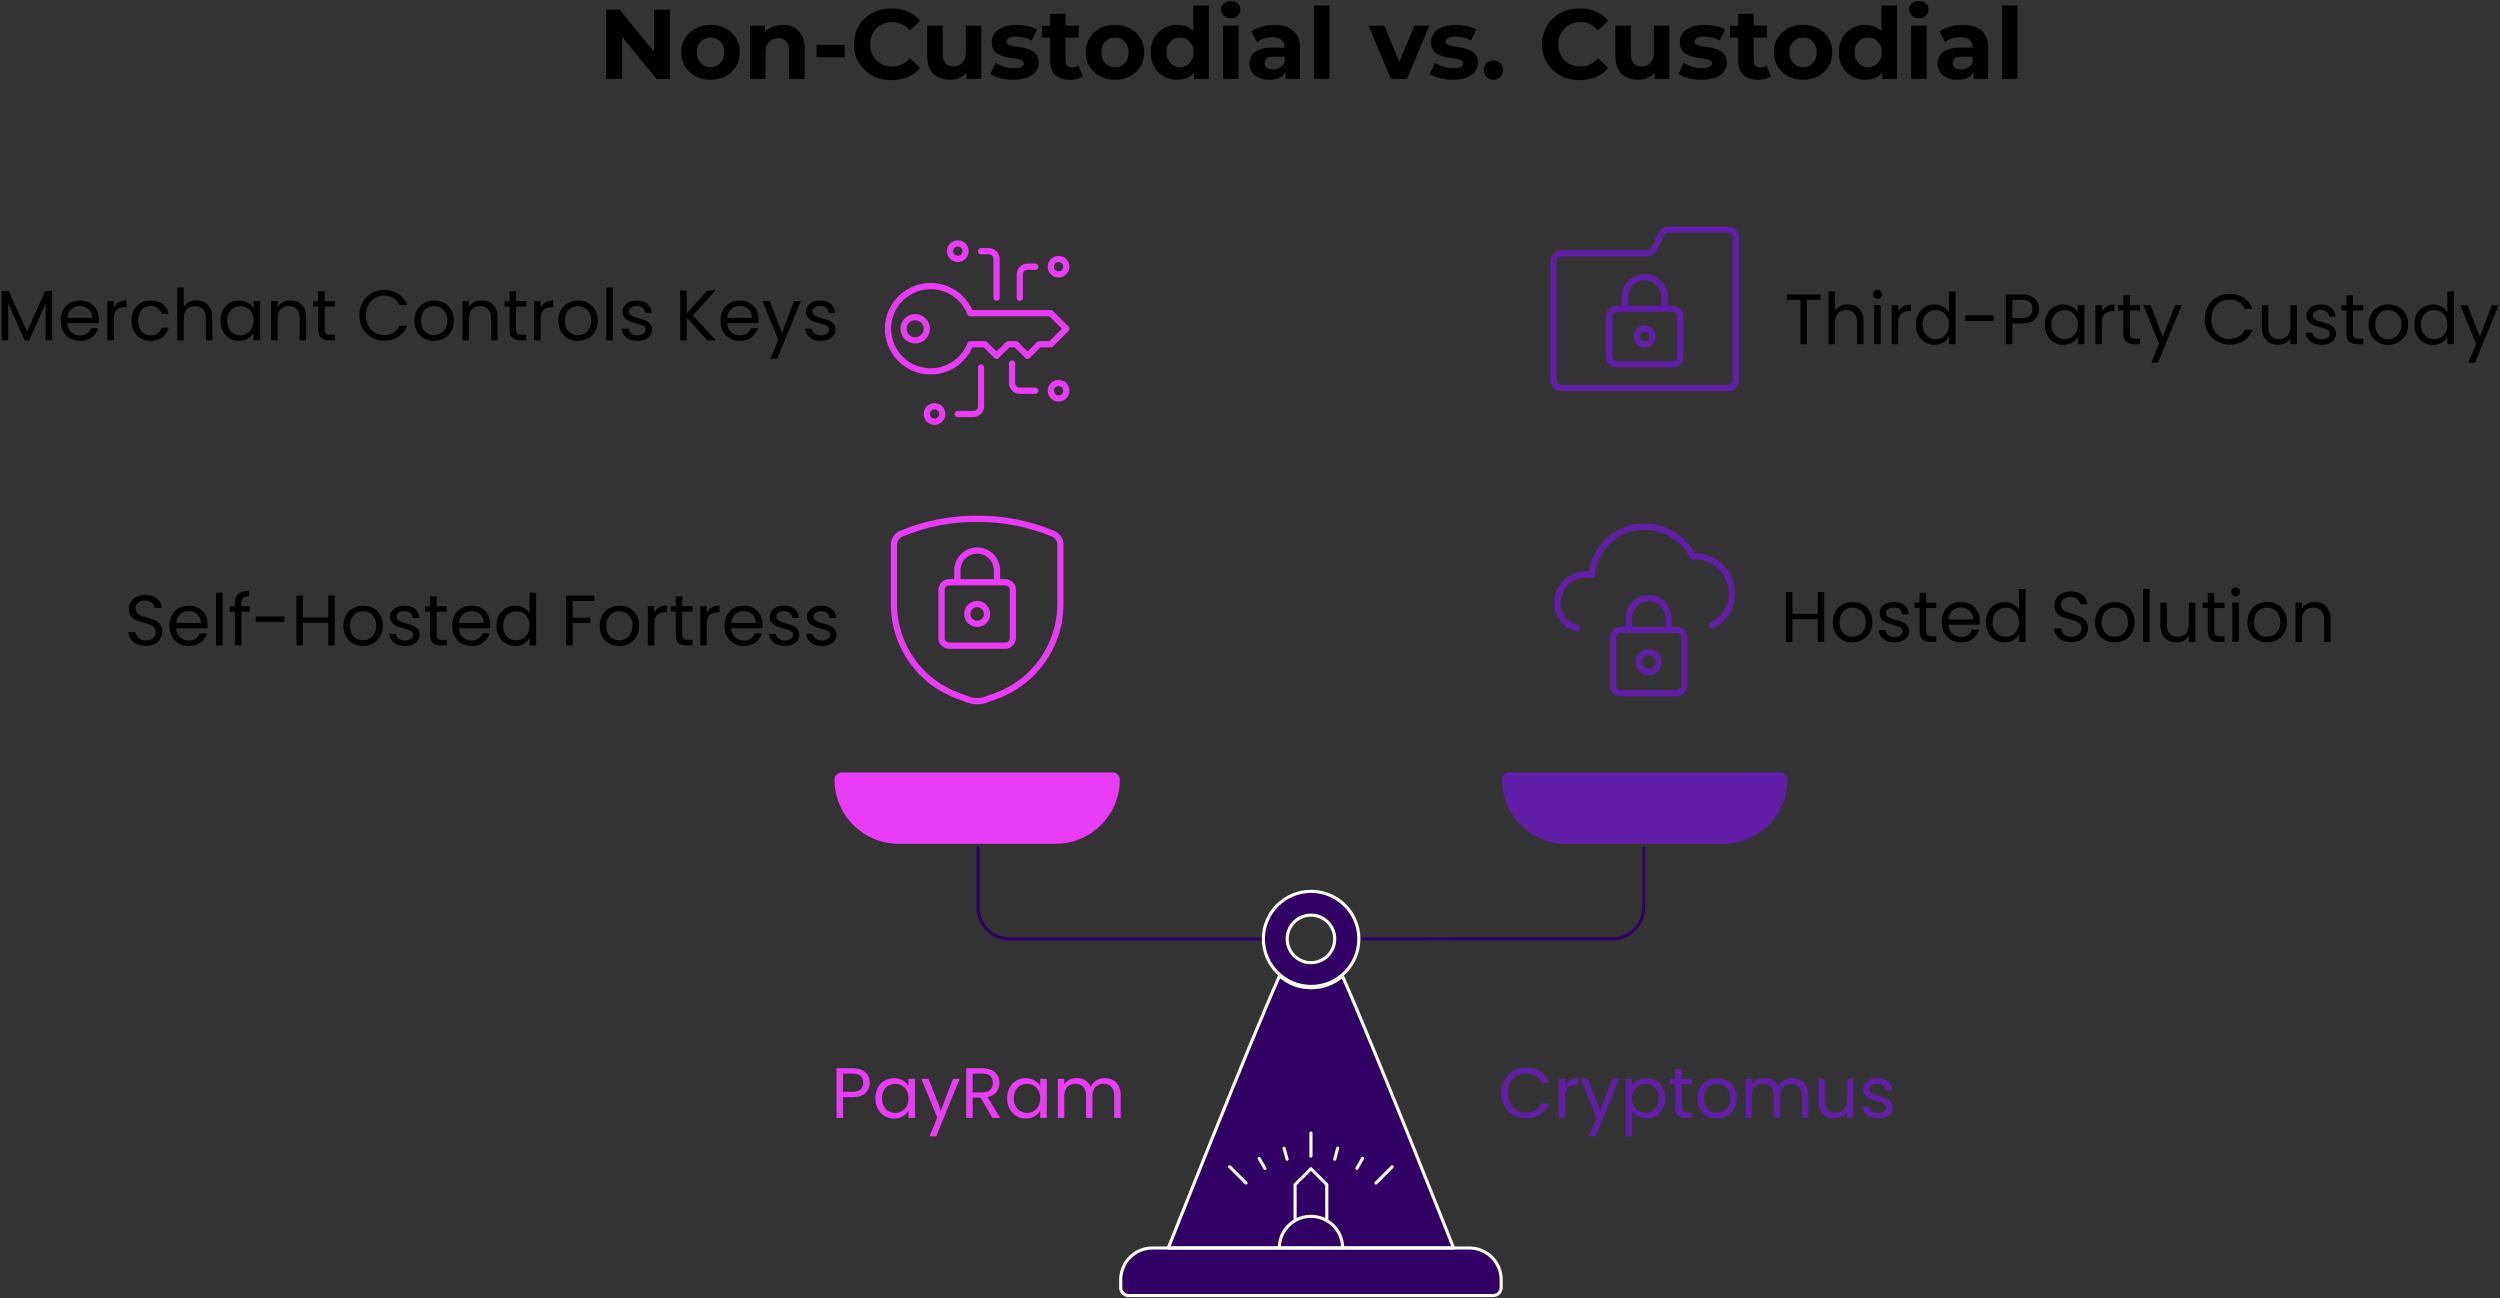 <?xml version="1.0" encoding="UTF-8"?>
<svg width="801px" height="416px" viewBox="0 0 801 416" version="1.1" xmlns="http://www.w3.org/2000/svg" xmlns:xlink="http://www.w3.org/1999/xlink">
    <rect x="0" y="0" width="801" height="416" fill="#333333" stroke="none"/>
    <title>Group</title>
    <g id="Page-1" stroke="none" stroke-width="1" fill="none" fill-rule="evenodd">
        <g id="z-copy-67" transform="translate(-53, -160)">
            <g id="Group" transform="translate(53.549, 160.325)">
                <path d="M419.531,285.261 C427.976,285.261 434.823,292.083 434.823,300.497 C434.823,308.911 427.976,315.733 419.531,315.733 C411.087,315.733 404.241,308.911 404.241,300.497 C404.241,292.083 411.087,285.261 419.531,285.261 M419.477,292.879 C415.269,292.879 411.859,296.289 411.859,300.497 C411.859,304.704 415.269,308.115 419.477,308.115 C423.684,308.115 427.095,304.704 427.095,300.497 C427.095,296.289 423.684,292.879 419.477,292.879" id="Shape" fill="#310065" fill-rule="nonzero"></path>
                <path d="M373.769,399.53 L465.185,399.53 C465.185,399.53 439.781,335.403 429.582,312.411 C426.746,314.816 423.378,316.143 419.531,316.143 C415.65,316.143 412.225,314.792 409.411,312.338 C399.222,335.337 373.769,399.53 373.769,399.53" id="Path" fill="#310065" fill-rule="nonzero"></path>
                <path d="M368.69,399.536 C363.081,399.536 358.533,404.084 358.533,409.694 L358.533,412.233 C358.533,413.636 359.67,414.772 361.072,414.772 L477.881,414.772 C479.284,414.772 480.42,413.636 480.42,412.233 L480.42,409.694 C480.42,404.084 475.873,399.536 470.263,399.536 L368.69,399.536" id="Path" fill="#310065" fill-rule="nonzero"></path>
                <path d="M266.826,249.456 C266.826,248.194 267.85,247.171 269.112,247.171 L355.956,247.171 C357.218,247.171 358.242,248.194 358.242,249.456 C358.242,260.816 349.033,270.025 337.673,270.025 L287.395,270.025 C276.035,270.025 266.826,260.816 266.826,249.456" id="Path" fill="#EA3BF7" fill-rule="nonzero"></path>
                <path d="M480.712,249.456 C480.712,248.194 481.735,247.171 482.997,247.171 L569.842,247.171 C571.104,247.171 572.127,248.194 572.127,249.456 C572.127,260.816 562.919,270.025 551.559,270.025 L501.28,270.025 C489.921,270.025 480.712,260.816 480.712,249.456" id="Path" fill="#601EA6" fill-rule="nonzero"></path>
                <g id="Custodial-vs.-Non-Custodial" transform="translate(-25.478, -0)" fill="#000000" fill-rule="nonzero">
                    <path d="M531.03,25.361 C529.316,25.361 527.724,25.081 526.253,24.52 C524.782,23.96 523.507,23.161 522.428,22.124 C521.349,21.087 520.508,19.87 519.905,18.474 C519.302,17.077 519,15.543 519,13.871 C519,12.199 519.302,10.665 519.905,9.269 C520.508,7.872 521.354,6.655 522.444,5.618 C523.534,4.581 524.809,3.783 526.269,3.222 C527.729,2.661 529.327,2.381 531.062,2.381 C532.987,2.381 534.728,2.714 536.283,3.38 C537.839,4.047 539.145,5.026 540.203,6.317 L536.902,9.364 C536.14,8.496 535.294,7.845 534.363,7.412 C533.432,6.978 532.416,6.761 531.316,6.761 C530.279,6.761 529.327,6.93 528.459,7.269 C527.591,7.607 526.84,8.094 526.205,8.729 C525.57,9.364 525.078,10.115 524.729,10.983 C524.38,11.85 524.206,12.813 524.206,13.871 C524.206,14.929 524.38,15.892 524.729,16.76 C525.078,17.627 525.57,18.378 526.205,19.013 C526.84,19.648 527.591,20.135 528.459,20.473 C529.327,20.812 530.279,20.981 531.316,20.981 C532.416,20.981 533.432,20.764 534.363,20.33 C535.294,19.897 536.14,19.235 536.902,18.347 L540.203,21.394 C539.145,22.685 537.839,23.669 536.283,24.346 C534.728,25.023 532.977,25.361 531.03,25.361 Z" id="Path"></path>
                    <path d="M549.789,25.234 C548.371,25.234 547.107,24.959 545.996,24.409 C544.885,23.859 544.023,23.018 543.409,21.886 C542.796,20.754 542.489,19.309 542.489,17.553 L542.489,7.904 L547.44,7.904 L547.44,16.823 C547.44,18.241 547.742,19.283 548.345,19.95 C548.948,20.616 549.8,20.949 550.9,20.949 C551.662,20.949 552.339,20.785 552.932,20.457 C553.524,20.129 553.99,19.622 554.328,18.934 C554.667,18.246 554.836,17.384 554.836,16.347 L554.836,7.904 L559.788,7.904 L559.788,24.981 L555.09,24.981 L555.09,20.283 L555.947,21.648 C555.376,22.833 554.535,23.727 553.424,24.33 C552.313,24.933 551.101,25.234 549.789,25.234 Z" id="Path"></path>
                    <path d="M570.136,25.234 C568.675,25.234 567.274,25.06 565.93,24.711 C564.586,24.362 563.523,23.922 562.74,23.393 L564.39,19.838 C565.173,20.325 566.099,20.722 567.168,21.029 C568.236,21.336 569.289,21.489 570.326,21.489 C571.469,21.489 572.278,21.351 572.754,21.076 C573.23,20.801 573.468,20.42 573.468,19.934 C573.468,19.532 573.283,19.23 572.913,19.029 C572.543,18.828 572.051,18.675 571.437,18.569 C570.823,18.463 570.151,18.357 569.421,18.251 C568.691,18.146 567.956,18.003 567.215,17.823 C566.475,17.643 565.798,17.373 565.184,17.013 C564.57,16.654 564.078,16.167 563.708,15.553 C563.338,14.94 563.152,14.146 563.152,13.173 C563.152,12.094 563.465,11.141 564.089,10.316 C564.713,9.491 565.618,8.84 566.803,8.364 C567.988,7.888 569.405,7.65 571.056,7.65 C572.22,7.65 573.405,7.777 574.611,8.031 C575.817,8.285 576.822,8.655 577.627,9.142 L575.976,12.665 C575.151,12.178 574.32,11.845 573.484,11.665 C572.648,11.485 571.839,11.395 571.056,11.395 C569.956,11.395 569.152,11.543 568.644,11.84 C568.136,12.136 567.882,12.517 567.882,12.982 C567.882,13.405 568.067,13.723 568.437,13.935 C568.808,14.146 569.3,14.315 569.913,14.442 C570.527,14.569 571.199,14.68 571.929,14.776 C572.659,14.871 573.394,15.014 574.135,15.204 C574.876,15.395 575.547,15.664 576.151,16.014 C576.754,16.363 577.246,16.839 577.627,17.442 C578.007,18.045 578.198,18.833 578.198,19.807 C578.198,20.865 577.88,21.801 577.246,22.616 C576.611,23.431 575.696,24.071 574.5,24.536 C573.304,25.002 571.85,25.234 570.136,25.234 Z" id="Path"></path>
                    <path d="M588.228,25.234 C586.218,25.234 584.652,24.721 583.53,23.695 C582.409,22.669 581.848,21.14 581.848,19.108 L581.848,4.126 L586.8,4.126 L586.8,19.045 C586.8,19.764 586.99,20.32 587.371,20.711 C587.752,21.103 588.271,21.299 588.926,21.299 C589.709,21.299 590.376,21.087 590.926,20.664 L592.259,24.155 C591.751,24.515 591.143,24.785 590.434,24.965 C589.725,25.145 588.99,25.234 588.228,25.234 Z M579.214,11.713 L579.214,7.904 L591.053,7.904 L591.053,11.713 L579.214,11.713 Z" id="Shape"></path>
                    <path d="M602.639,25.234 C600.819,25.234 599.205,24.854 597.798,24.092 C596.391,23.33 595.28,22.288 594.465,20.965 C593.651,19.643 593.243,18.135 593.243,16.442 C593.243,14.728 593.651,13.21 594.465,11.887 C595.28,10.565 596.391,9.528 597.798,8.777 C599.205,8.025 600.819,7.65 602.639,7.65 C604.437,7.65 606.046,8.025 607.464,8.777 C608.881,9.528 609.992,10.559 610.796,11.871 C611.6,13.183 612.003,14.707 612.003,16.442 C612.003,18.135 611.6,19.643 610.796,20.965 C609.992,22.288 608.881,23.33 607.464,24.092 C606.046,24.854 604.437,25.234 602.639,25.234 Z M602.639,21.172 C603.464,21.172 604.205,20.981 604.861,20.6 C605.517,20.219 606.035,19.674 606.416,18.966 C606.797,18.257 606.987,17.415 606.987,16.442 C606.987,15.448 606.797,14.601 606.416,13.903 C606.035,13.204 605.517,12.665 604.861,12.284 C604.205,11.903 603.464,11.713 602.639,11.713 C601.814,11.713 601.073,11.903 600.417,12.284 C599.761,12.665 599.237,13.204 598.846,13.903 C598.454,14.601 598.258,15.448 598.258,16.442 C598.258,17.415 598.454,18.257 598.846,18.966 C599.237,19.674 599.761,20.219 600.417,20.6 C601.073,20.981 601.814,21.172 602.639,21.172 Z" id="Shape"></path>
                    <path d="M622.636,25.234 C621.028,25.234 619.578,24.869 618.287,24.139 C616.997,23.409 615.976,22.388 615.224,21.076 C614.473,19.764 614.097,18.22 614.097,16.442 C614.097,14.643 614.473,13.088 615.224,11.776 C615.976,10.464 616.997,9.448 618.287,8.729 C619.578,8.009 621.028,7.65 622.636,7.65 C624.075,7.65 625.334,7.967 626.413,8.602 C627.492,9.237 628.328,10.2 628.921,11.49 C629.513,12.781 629.81,14.432 629.81,16.442 C629.81,18.431 629.524,20.076 628.953,21.378 C628.381,22.679 627.561,23.647 626.493,24.282 C625.424,24.917 624.138,25.234 622.636,25.234 Z M623.493,21.172 C624.297,21.172 625.027,20.981 625.683,20.6 C626.339,20.219 626.863,19.674 627.254,18.966 C627.646,18.257 627.842,17.415 627.842,16.442 C627.842,15.448 627.646,14.601 627.254,13.903 C626.863,13.204 626.339,12.665 625.683,12.284 C625.027,11.903 624.297,11.713 623.493,11.713 C622.668,11.713 621.927,11.903 621.271,12.284 C620.615,12.665 620.091,13.204 619.7,13.903 C619.308,14.601 619.113,15.448 619.113,16.442 C619.113,17.415 619.308,18.257 619.7,18.966 C620.091,19.674 620.615,20.219 621.271,20.6 C621.927,20.981 622.668,21.172 623.493,21.172 Z M627.969,24.981 L627.969,21.489 L628.064,16.41 L627.746,11.363 L627.746,1.428 L632.698,1.428 L632.698,24.981 L627.969,24.981 Z" id="Shape"></path>
                    <path d="M637.269,24.981 L637.269,7.904 L642.22,7.904 L642.22,24.981 L637.269,24.981 Z M639.745,5.523 C638.835,5.523 638.094,5.259 637.523,4.729 C636.951,4.2 636.666,3.544 636.666,2.762 C636.666,1.979 636.951,1.323 637.523,0.794 C638.094,0.265 638.835,1.77635684e-14 639.745,1.77635684e-14 C640.655,1.77635684e-14 641.395,0.249 641.967,0.746 C642.538,1.243 642.824,1.883 642.824,2.666 C642.824,3.492 642.543,4.174 641.982,4.714 C641.422,5.253 640.676,5.523 639.745,5.523 Z" id="Shape"></path>
                    <path d="M657.298,24.981 L657.298,21.648 L656.98,20.918 L656.98,14.95 C656.98,13.892 656.658,13.067 656.012,12.474 C655.367,11.882 654.377,11.586 653.044,11.586 C652.134,11.586 651.24,11.728 650.362,12.014 C649.484,12.3 648.738,12.686 648.124,13.173 L646.347,9.713 C647.278,9.057 648.399,8.549 649.711,8.189 C651.023,7.83 652.357,7.65 653.711,7.65 C656.314,7.65 658.335,8.263 659.773,9.491 C661.212,10.718 661.932,12.633 661.932,15.236 L661.932,24.981 L657.298,24.981 Z M652.092,25.234 C650.759,25.234 649.616,25.007 648.664,24.552 C647.712,24.097 646.982,23.478 646.474,22.695 C645.966,21.912 645.712,21.034 645.712,20.061 C645.712,19.045 645.961,18.156 646.458,17.394 C646.955,16.633 647.743,16.035 648.823,15.601 C649.902,15.167 651.309,14.95 653.044,14.95 L657.583,14.95 L657.583,17.839 L653.584,17.839 C652.42,17.839 651.621,18.029 651.187,18.41 C650.754,18.791 650.537,19.267 650.537,19.838 C650.537,20.473 650.785,20.976 651.283,21.346 C651.78,21.716 652.462,21.902 653.33,21.902 C654.155,21.902 654.896,21.706 655.552,21.314 C656.208,20.923 656.684,20.346 656.98,19.584 L657.742,21.87 C657.382,22.97 656.726,23.806 655.774,24.377 C654.822,24.949 653.594,25.234 652.092,25.234 Z" id="Shape"></path>
                    <polygon id="Path" points="666.407 24.981 666.407 1.428 671.359 1.428 671.359 24.981"></polygon>
                    <polygon id="Path" points="470.579 24.981 463.405 7.904 468.516 7.904 474.483 22.6 471.944 22.6 478.133 7.904 482.894 7.904 475.689 24.981"></polygon>
                    <path d="M490.417,25.234 C488.957,25.234 487.555,25.06 486.211,24.711 C484.868,24.362 483.804,23.922 483.021,23.393 L484.672,19.838 C485.455,20.325 486.381,20.722 487.449,21.029 C488.518,21.336 489.571,21.489 490.608,21.489 C491.75,21.489 492.56,21.351 493.036,21.076 C493.512,20.801 493.75,20.42 493.75,19.934 C493.75,19.532 493.565,19.23 493.195,19.029 C492.824,18.828 492.332,18.675 491.719,18.569 C491.105,18.463 490.433,18.357 489.703,18.251 C488.973,18.146 488.238,18.003 487.497,17.823 C486.756,17.643 486.079,17.373 485.465,17.013 C484.852,16.654 484.36,16.167 483.99,15.553 C483.619,14.94 483.434,14.146 483.434,13.173 C483.434,12.094 483.746,11.141 484.37,10.316 C484.995,9.491 485.899,8.84 487.084,8.364 C488.269,7.888 489.687,7.65 491.338,7.65 C492.502,7.65 493.687,7.777 494.893,8.031 C496.099,8.285 497.104,8.655 497.908,9.142 L496.258,12.665 C495.432,12.178 494.602,11.845 493.766,11.665 C492.93,11.485 492.121,11.395 491.338,11.395 C490.237,11.395 489.433,11.543 488.925,11.84 C488.417,12.136 488.164,12.517 488.164,12.982 C488.164,13.405 488.349,13.723 488.719,13.935 C489.089,14.146 489.581,14.315 490.195,14.442 C490.809,14.569 491.481,14.68 492.211,14.776 C492.941,14.871 493.676,15.014 494.417,15.204 C495.157,15.395 495.829,15.664 496.432,16.014 C497.035,16.363 497.527,16.839 497.908,17.442 C498.289,18.045 498.48,18.833 498.48,19.807 C498.48,20.865 498.162,21.801 497.527,22.616 C496.892,23.431 495.977,24.071 494.782,24.536 C493.586,25.002 492.131,25.234 490.417,25.234 Z" id="Path"></path>
                    <path d="M503.399,25.234 C502.553,25.234 501.828,24.944 501.225,24.362 C500.622,23.78 500.321,23.034 500.321,22.124 C500.321,21.214 500.622,20.479 501.225,19.918 C501.828,19.357 502.553,19.077 503.399,19.077 C504.267,19.077 504.997,19.357 505.59,19.918 C506.182,20.479 506.478,21.214 506.478,22.124 C506.478,23.034 506.182,23.78 505.59,24.362 C504.997,24.944 504.267,25.234 503.399,25.234 Z" id="Path"></path>
                    <polygon id="Path" points="219.175 24.981 219.175 2.762 223.428 2.762 236.538 18.759 234.474 18.759 234.474 2.762 239.553 2.762 239.553 24.981 235.331 24.981 222.19 8.983 224.254 8.983 224.254 24.981"></polygon>
                    <path d="M252.599,25.234 C250.779,25.234 249.165,24.854 247.758,24.092 C246.351,23.33 245.24,22.288 244.425,20.965 C243.611,19.643 243.203,18.135 243.203,16.442 C243.203,14.728 243.611,13.21 244.425,11.887 C245.24,10.565 246.351,9.528 247.758,8.777 C249.165,8.025 250.779,7.65 252.599,7.65 C254.397,7.65 256.006,8.025 257.423,8.777 C258.841,9.528 259.952,10.559 260.756,11.871 C261.56,13.183 261.962,14.707 261.962,16.442 C261.962,18.135 261.56,19.643 260.756,20.965 C259.952,22.288 258.841,23.33 257.423,24.092 C256.006,24.854 254.397,25.234 252.599,25.234 Z M252.599,21.172 C253.424,21.172 254.165,20.981 254.821,20.6 C255.477,20.219 255.995,19.674 256.376,18.966 C256.757,18.257 256.947,17.415 256.947,16.442 C256.947,15.448 256.757,14.601 256.376,13.903 C255.995,13.204 255.477,12.665 254.821,12.284 C254.165,11.903 253.424,11.713 252.599,11.713 C251.773,11.713 251.033,11.903 250.377,12.284 C249.721,12.665 249.197,13.204 248.806,13.903 C248.414,14.601 248.218,15.448 248.218,16.442 C248.218,17.415 248.414,18.257 248.806,18.966 C249.197,19.674 249.721,20.219 250.377,20.6 C251.033,20.981 251.773,21.172 252.599,21.172 Z" id="Shape"></path>
                    <path d="M265.264,24.981 L265.264,7.904 L269.993,7.904 L269.993,12.633 L269.104,11.205 C269.718,10.062 270.596,9.184 271.739,8.57 C272.882,7.957 274.183,7.65 275.643,7.65 C276.997,7.65 278.209,7.92 279.277,8.459 C280.346,8.999 281.187,9.824 281.801,10.935 C282.415,12.046 282.721,13.469 282.721,15.204 L282.721,24.981 L277.77,24.981 L277.77,15.966 C277.77,14.591 277.468,13.575 276.865,12.919 C276.262,12.263 275.41,11.935 274.31,11.935 C273.527,11.935 272.823,12.099 272.199,12.427 C271.575,12.755 271.088,13.257 270.739,13.935 C270.39,14.612 270.215,15.479 270.215,16.537 L270.215,24.981 L265.264,24.981 Z" id="Path"></path>
                    <polygon id="Path" points="286.562 18.029 286.562 14.061 295.545 14.061 295.545 18.029"></polygon>
                    <path d="M310.559,25.361 C308.845,25.361 307.252,25.081 305.782,24.52 C304.311,23.96 303.036,23.161 301.957,22.124 C300.878,21.087 300.036,19.87 299.433,18.474 C298.83,17.077 298.529,15.543 298.529,13.871 C298.529,12.199 298.83,10.665 299.433,9.269 C300.036,7.872 300.883,6.655 301.973,5.618 C303.062,4.581 304.337,3.783 305.797,3.222 C307.258,2.661 308.855,2.381 310.59,2.381 C312.516,2.381 314.257,2.714 315.812,3.38 C317.367,4.047 318.674,5.026 319.732,6.317 L316.431,9.364 C315.669,8.496 314.823,7.845 313.892,7.412 C312.96,6.978 311.945,6.761 310.844,6.761 C309.807,6.761 308.855,6.93 307.988,7.269 C307.12,7.607 306.369,8.094 305.734,8.729 C305.099,9.364 304.607,10.115 304.258,10.983 C303.909,11.85 303.734,12.813 303.734,13.871 C303.734,14.929 303.909,15.892 304.258,16.76 C304.607,17.627 305.099,18.378 305.734,19.013 C306.369,19.648 307.12,20.135 307.988,20.473 C308.855,20.812 309.807,20.981 310.844,20.981 C311.945,20.981 312.96,20.764 313.892,20.33 C314.823,19.897 315.669,19.235 316.431,18.347 L319.732,21.394 C318.674,22.685 317.367,23.669 315.812,24.346 C314.257,25.023 312.506,25.361 310.559,25.361 Z" id="Path"></path>
                    <path d="M329.318,25.234 C327.9,25.234 326.636,24.959 325.525,24.409 C324.414,23.859 323.552,23.018 322.938,21.886 C322.324,20.754 322.017,19.309 322.017,17.553 L322.017,7.904 L326.969,7.904 L326.969,16.823 C326.969,18.241 327.271,19.283 327.874,19.95 C328.477,20.616 329.328,20.949 330.429,20.949 C331.191,20.949 331.868,20.785 332.46,20.457 C333.053,20.129 333.518,19.622 333.857,18.934 C334.196,18.246 334.365,17.384 334.365,16.347 L334.365,7.904 L339.316,7.904 L339.316,24.981 L334.619,24.981 L334.619,20.283 L335.476,21.648 C334.904,22.833 334.063,23.727 332.952,24.33 C331.841,24.933 330.63,25.234 329.318,25.234 Z" id="Path"></path>
                    <path d="M349.664,25.234 C348.204,25.234 346.802,25.06 345.458,24.711 C344.115,24.362 343.051,23.922 342.268,23.393 L343.919,19.838 C344.702,20.325 345.628,20.722 346.696,21.029 C347.765,21.336 348.818,21.489 349.855,21.489 C350.997,21.489 351.807,21.351 352.283,21.076 C352.759,20.801 352.997,20.42 352.997,19.934 C352.997,19.532 352.812,19.23 352.442,19.029 C352.071,18.828 351.579,18.675 350.966,18.569 C350.352,18.463 349.68,18.357 348.95,18.251 C348.22,18.146 347.485,18.003 346.744,17.823 C346.003,17.643 345.326,17.373 344.713,17.013 C344.099,16.654 343.607,16.167 343.237,15.553 C342.866,14.94 342.681,14.146 342.681,13.173 C342.681,12.094 342.993,11.141 343.617,10.316 C344.242,9.491 345.146,8.84 346.331,8.364 C347.516,7.888 348.934,7.65 350.585,7.65 C351.749,7.65 352.934,7.777 354.14,8.031 C355.346,8.285 356.351,8.655 357.155,9.142 L355.505,12.665 C354.679,12.178 353.849,11.845 353.013,11.665 C352.177,11.485 351.368,11.395 350.585,11.395 C349.484,11.395 348.68,11.543 348.172,11.84 C347.664,12.136 347.411,12.517 347.411,12.982 C347.411,13.405 347.596,13.723 347.966,13.935 C348.336,14.146 348.828,14.315 349.442,14.442 C350.056,14.569 350.728,14.68 351.458,14.776 C352.188,14.871 352.923,15.014 353.664,15.204 C354.404,15.395 355.076,15.664 355.679,16.014 C356.282,16.363 356.774,16.839 357.155,17.442 C357.536,18.045 357.727,18.833 357.727,19.807 C357.727,20.865 357.409,21.801 356.774,22.616 C356.139,23.431 355.224,24.071 354.029,24.536 C352.833,25.002 351.378,25.234 349.664,25.234 Z" id="Path"></path>
                    <path d="M367.757,25.234 C365.747,25.234 364.181,24.721 363.059,23.695 C361.938,22.669 361.377,21.14 361.377,19.108 L361.377,4.126 L366.328,4.126 L366.328,19.045 C366.328,19.764 366.519,20.32 366.9,20.711 C367.281,21.103 367.799,21.299 368.455,21.299 C369.238,21.299 369.905,21.087 370.455,20.664 L371.788,24.155 C371.28,24.515 370.672,24.785 369.963,24.965 C369.254,25.145 368.519,25.234 367.757,25.234 Z M358.742,11.713 L358.742,7.904 L370.582,7.904 L370.582,11.713 L358.742,11.713 Z" id="Shape"></path>
                    <path d="M382.167,25.234 C380.348,25.234 378.734,24.854 377.327,24.092 C375.92,23.33 374.809,22.288 373.994,20.965 C373.179,19.643 372.772,18.135 372.772,16.442 C372.772,14.728 373.179,13.21 373.994,11.887 C374.809,10.565 375.92,9.528 377.327,8.777 C378.734,8.025 380.348,7.65 382.167,7.65 C383.966,7.65 385.574,8.025 386.992,8.777 C388.41,9.528 389.521,10.559 390.325,11.871 C391.129,13.183 391.531,14.707 391.531,16.442 C391.531,18.135 391.129,19.643 390.325,20.965 C389.521,22.288 388.41,23.33 386.992,24.092 C385.574,24.854 383.966,25.234 382.167,25.234 Z M382.167,21.172 C382.993,21.172 383.733,20.981 384.389,20.6 C385.045,20.219 385.564,19.674 385.945,18.966 C386.326,18.257 386.516,17.415 386.516,16.442 C386.516,15.448 386.326,14.601 385.945,13.903 C385.564,13.204 385.045,12.665 384.389,12.284 C383.733,11.903 382.993,11.713 382.167,11.713 C381.342,11.713 380.602,11.903 379.946,12.284 C379.29,12.665 378.766,13.204 378.374,13.903 C377.983,14.601 377.787,15.448 377.787,16.442 C377.787,17.415 377.983,18.257 378.374,18.966 C378.766,19.674 379.29,20.219 379.946,20.6 C380.602,20.981 381.342,21.172 382.167,21.172 Z" id="Shape"></path>
                    <path d="M402.165,25.234 C400.556,25.234 399.107,24.869 397.816,24.139 C396.525,23.409 395.504,22.388 394.753,21.076 C394.002,19.764 393.626,18.22 393.626,16.442 C393.626,14.643 394.002,13.088 394.753,11.776 C395.504,10.464 396.525,9.448 397.816,8.729 C399.107,8.009 400.556,7.65 402.165,7.65 C403.604,7.65 404.863,7.967 405.942,8.602 C407.021,9.237 407.857,10.2 408.449,11.49 C409.042,12.781 409.338,14.432 409.338,16.442 C409.338,18.431 409.053,20.076 408.481,21.378 C407.91,22.679 407.09,23.647 406.021,24.282 C404.953,24.917 403.667,25.234 402.165,25.234 Z M403.022,21.172 C403.826,21.172 404.556,20.981 405.212,20.6 C405.868,20.219 406.392,19.674 406.783,18.966 C407.174,18.257 407.37,17.415 407.37,16.442 C407.37,15.448 407.174,14.601 406.783,13.903 C406.392,13.204 405.868,12.665 405.212,12.284 C404.556,11.903 403.826,11.713 403.022,11.713 C402.196,11.713 401.456,11.903 400.8,12.284 C400.144,12.665 399.62,13.204 399.229,13.903 C398.837,14.601 398.641,15.448 398.641,16.442 C398.641,17.415 398.837,18.257 399.229,18.966 C399.62,19.674 400.144,20.219 400.8,20.6 C401.456,20.981 402.196,21.172 403.022,21.172 Z M407.497,24.981 L407.497,21.489 L407.592,16.41 L407.275,11.363 L407.275,1.428 L412.227,1.428 L412.227,24.981 L407.497,24.981 Z" id="Shape"></path>
                    <path d="M416.797,24.981 L416.797,7.904 L421.749,7.904 L421.749,24.981 L416.797,24.981 Z M419.273,5.523 C418.363,5.523 417.623,5.259 417.051,4.729 C416.48,4.2 416.194,3.544 416.194,2.762 C416.194,1.979 416.48,1.323 417.051,0.794 C417.623,0.265 418.363,0 419.273,0 C420.183,0 420.924,0.249 421.495,0.746 C422.067,1.243 422.352,1.883 422.352,2.666 C422.352,3.492 422.072,4.174 421.511,4.714 C420.95,5.253 420.204,5.523 419.273,5.523 Z" id="Shape"></path>
                    <path d="M436.826,24.981 L436.826,21.648 L436.509,20.918 L436.509,14.95 C436.509,13.892 436.186,13.067 435.541,12.474 C434.895,11.882 433.906,11.586 432.573,11.586 C431.663,11.586 430.769,11.728 429.891,12.014 C429.013,12.3 428.267,12.686 427.653,13.173 L425.876,9.713 C426.807,9.057 427.928,8.549 429.24,8.189 C430.552,7.83 431.885,7.65 433.24,7.65 C435.842,7.65 437.863,8.263 439.302,9.491 C440.741,10.718 441.461,12.633 441.461,15.236 L441.461,24.981 L436.826,24.981 Z M431.621,25.234 C430.288,25.234 429.145,25.007 428.193,24.552 C427.24,24.097 426.51,23.478 426.002,22.695 C425.495,21.912 425.241,21.034 425.241,20.061 C425.241,19.045 425.489,18.156 425.987,17.394 C426.484,16.633 427.272,16.035 428.351,15.601 C429.431,15.167 430.838,14.95 432.573,14.95 L437.112,14.95 L437.112,17.839 L433.113,17.839 C431.949,17.839 431.15,18.029 430.716,18.41 C430.282,18.791 430.065,19.267 430.065,19.838 C430.065,20.473 430.314,20.976 430.811,21.346 C431.309,21.716 431.991,21.902 432.859,21.902 C433.684,21.902 434.425,21.706 435.081,21.314 C435.737,20.923 436.213,20.346 436.509,19.584 L437.271,21.87 C436.911,22.97 436.255,23.806 435.303,24.377 C434.35,24.949 433.123,25.234 431.621,25.234 Z" id="Shape"></path>
                    <polygon id="Path" points="445.936 24.981 445.936 1.428 450.888 1.428 450.888 24.981"></polygon>
                </g>
                <g id="Third-Party-Custody" transform="translate(571.964, 92.568)" fill="#000000" fill-rule="nonzero">
                    <polygon id="Path" points="10.787 1.463 10.787 3.154 6.445 3.154 6.445 17.392 4.365 17.392 4.365 3.154 0 3.154 0 1.463"></polygon>
                    <path d="M19.563,4.639 C20.508,4.639 21.361,4.841 22.123,5.245 C22.884,5.649 23.482,6.254 23.917,7.062 C24.351,7.869 24.568,8.852 24.568,10.01 L24.568,17.392 L22.511,17.392 L22.511,10.307 C22.511,9.058 22.199,8.102 21.574,7.439 C20.949,6.776 20.096,6.445 19.014,6.445 C17.917,6.445 17.045,6.788 16.398,7.473 C15.75,8.159 15.426,9.157 15.426,10.467 L15.426,17.392 L13.347,17.392 L13.347,0.48 L15.426,0.48 L15.426,6.65 C15.838,6.011 16.405,5.515 17.129,5.165 C17.853,4.815 18.664,4.639 19.563,4.639 Z" id="Path"></path>
                    <path d="M29.047,2.834 C28.651,2.834 28.316,2.697 28.042,2.423 C27.767,2.148 27.63,1.813 27.63,1.417 C27.63,1.021 27.767,0.686 28.042,0.411 C28.316,0.137 28.651,0 29.047,0 C29.428,0 29.752,0.137 30.019,0.411 C30.285,0.686 30.419,1.021 30.419,1.417 C30.419,1.813 30.285,2.148 30.019,2.423 C29.752,2.697 29.428,2.834 29.047,2.834 Z M30.053,4.868 L30.053,17.392 L27.973,17.392 L27.973,4.868 L30.053,4.868 Z" id="Shape"></path>
                    <path d="M35.675,6.902 C36.041,6.186 36.562,5.63 37.24,5.234 C37.918,4.837 38.745,4.639 39.72,4.639 L39.72,6.788 L39.172,6.788 C36.84,6.788 35.675,8.052 35.675,10.581 L35.675,17.392 L33.595,17.392 L33.595,4.868 L35.675,4.868 L35.675,6.902 Z" id="Path"></path>
                    <path d="M41.343,11.084 C41.343,9.804 41.602,8.681 42.12,7.713 C42.638,6.746 43.35,5.995 44.257,5.462 C45.163,4.929 46.18,4.662 47.308,4.662 C48.283,4.662 49.189,4.887 50.027,5.336 C50.865,5.786 51.505,6.376 51.947,7.108 L51.947,0.48 L54.049,0.48 L54.049,17.392 L51.947,17.392 L51.947,15.038 C51.535,15.784 50.926,16.398 50.119,16.878 C49.311,17.358 48.366,17.597 47.285,17.597 C46.172,17.597 45.163,17.323 44.257,16.775 C43.35,16.226 42.638,15.457 42.12,14.466 C41.602,13.476 41.343,12.349 41.343,11.084 Z M51.947,11.107 C51.947,10.162 51.756,9.34 51.375,8.639 C50.995,7.938 50.48,7.401 49.833,7.028 C49.185,6.654 48.473,6.468 47.696,6.468 C46.919,6.468 46.211,6.65 45.571,7.016 C44.931,7.382 44.42,7.915 44.039,8.616 C43.659,9.317 43.468,10.139 43.468,11.084 C43.468,12.044 43.659,12.878 44.039,13.587 C44.42,14.295 44.931,14.836 45.571,15.209 C46.211,15.583 46.919,15.769 47.696,15.769 C48.473,15.769 49.185,15.583 49.833,15.209 C50.48,14.836 50.995,14.295 51.375,13.587 C51.756,12.878 51.947,12.052 51.947,11.107 Z" id="Shape"></path>
                    <polygon id="Path" points="66.253 8.136 66.253 9.896 57.135 9.896 57.135 8.136"></polygon>
                    <path d="M80.811,6.125 C80.811,7.45 80.358,8.551 79.451,9.427 C78.545,10.303 77.162,10.741 75.303,10.741 L72.241,10.741 L72.241,17.392 L70.161,17.392 L70.161,1.463 L75.303,1.463 C77.101,1.463 78.469,1.897 79.406,2.765 C80.343,3.634 80.811,4.754 80.811,6.125 Z M75.303,9.027 C76.461,9.027 77.315,8.776 77.863,8.273 C78.412,7.77 78.686,7.054 78.686,6.125 C78.686,4.159 77.558,3.177 75.303,3.177 L72.241,3.177 L72.241,9.027 L75.303,9.027 Z" id="Shape"></path>
                    <path d="M82.617,11.084 C82.617,9.804 82.876,8.681 83.394,7.713 C83.912,6.746 84.624,5.995 85.531,5.462 C86.437,4.929 87.447,4.662 88.559,4.662 C89.656,4.662 90.608,4.898 91.415,5.371 C92.223,5.843 92.825,6.437 93.221,7.153 L93.221,4.868 L95.323,4.868 L95.323,17.392 L93.221,17.392 L93.221,15.061 C92.81,15.792 92.196,16.398 91.381,16.878 C90.566,17.358 89.618,17.597 88.536,17.597 C87.424,17.597 86.418,17.323 85.519,16.775 C84.62,16.226 83.912,15.457 83.394,14.466 C82.876,13.476 82.617,12.349 82.617,11.084 Z M93.221,11.107 C93.221,10.162 93.03,9.34 92.65,8.639 C92.269,7.938 91.754,7.401 91.107,7.028 C90.459,6.654 89.747,6.468 88.97,6.468 C88.193,6.468 87.485,6.65 86.845,7.016 C86.205,7.382 85.694,7.915 85.313,8.616 C84.933,9.317 84.742,10.139 84.742,11.084 C84.742,12.044 84.933,12.878 85.313,13.587 C85.694,14.295 86.205,14.836 86.845,15.209 C87.485,15.583 88.193,15.769 88.97,15.769 C89.747,15.769 90.459,15.583 91.107,15.209 C91.754,14.836 92.269,14.295 92.65,13.587 C93.03,12.878 93.221,12.052 93.221,11.107 Z" id="Shape"></path>
                    <path d="M100.923,6.902 C101.288,6.186 101.81,5.63 102.488,5.234 C103.166,4.837 103.993,4.639 104.968,4.639 L104.968,6.788 L104.419,6.788 C102.088,6.788 100.923,8.052 100.923,10.581 L100.923,17.392 L98.843,17.392 L98.843,4.868 L100.923,4.868 L100.923,6.902 Z" id="Path"></path>
                    <path d="M109.904,6.582 L109.904,13.964 C109.904,14.573 110.034,15.004 110.293,15.255 C110.552,15.506 111.001,15.632 111.641,15.632 L113.172,15.632 L113.172,17.392 L111.298,17.392 C110.14,17.392 109.272,17.125 108.693,16.592 C108.114,16.059 107.825,15.183 107.825,13.964 L107.825,6.582 L106.202,6.582 L106.202,4.868 L107.825,4.868 L107.825,1.714 L109.904,1.714 L109.904,4.868 L113.172,4.868 L113.172,6.582 L109.904,6.582 Z" id="Path"></path>
                    <polygon id="Path" points="126.473 4.868 118.932 23.288 116.783 23.288 119.251 17.255 114.201 4.868 116.509 4.868 120.44 15.015 124.325 4.868"></polygon>
                    <path d="M133.878,9.416 C133.878,7.862 134.228,6.464 134.929,5.222 C135.63,3.98 136.586,3.009 137.797,2.308 C139.009,1.607 140.353,1.257 141.831,1.257 C143.568,1.257 145.084,1.676 146.379,2.514 C147.674,3.352 148.619,4.54 149.213,6.079 L146.722,6.079 C146.28,5.119 145.644,4.38 144.814,3.862 C143.983,3.344 142.989,3.085 141.831,3.085 C140.719,3.085 139.721,3.344 138.837,3.862 C137.954,4.38 137.26,5.115 136.758,6.068 C136.255,7.02 136.003,8.136 136.003,9.416 C136.003,10.68 136.255,11.789 136.758,12.741 C137.26,13.693 137.954,14.428 138.837,14.946 C139.721,15.464 140.719,15.723 141.831,15.723 C142.989,15.723 143.983,15.468 144.814,14.958 C145.644,14.447 146.28,13.712 146.722,12.752 L149.213,12.752 C148.619,14.276 147.674,15.453 146.379,16.283 C145.084,17.114 143.568,17.529 141.831,17.529 C140.353,17.529 139.009,17.182 137.797,16.489 C136.586,15.796 135.63,14.832 134.929,13.598 C134.228,12.364 133.878,10.97 133.878,9.416 Z" id="Path"></path>
                    <path d="M163.405,4.868 L163.405,17.392 L161.325,17.392 L161.325,15.541 C160.929,16.181 160.377,16.68 159.669,17.038 C158.96,17.396 158.179,17.575 157.326,17.575 C156.351,17.575 155.475,17.373 154.698,16.969 C153.921,16.565 153.308,15.96 152.858,15.152 C152.409,14.345 152.184,13.362 152.184,12.204 L152.184,4.868 L154.241,4.868 L154.241,11.93 C154.241,13.164 154.553,14.112 155.178,14.775 C155.802,15.438 156.656,15.769 157.737,15.769 C158.85,15.769 159.726,15.426 160.366,14.741 C161.006,14.055 161.325,13.057 161.325,11.747 L161.325,4.868 L163.405,4.868 Z" id="Path"></path>
                    <path d="M171.358,17.597 C170.398,17.597 169.538,17.434 168.776,17.106 C168.014,16.779 167.412,16.321 166.97,15.735 C166.529,15.148 166.285,14.474 166.239,13.712 L168.387,13.712 C168.448,14.337 168.742,14.847 169.267,15.244 C169.793,15.64 170.482,15.838 171.335,15.838 C172.128,15.838 172.752,15.663 173.209,15.312 C173.667,14.962 173.895,14.52 173.895,13.987 C173.895,13.438 173.651,13.031 173.164,12.764 C172.676,12.497 171.922,12.234 170.901,11.975 C169.972,11.732 169.214,11.484 168.627,11.233 C168.041,10.981 167.538,10.608 167.119,10.113 C166.7,9.618 166.49,8.966 166.49,8.159 C166.49,7.519 166.681,6.932 167.062,6.399 C167.443,5.866 167.984,5.443 168.684,5.131 C169.385,4.818 170.185,4.662 171.084,4.662 C172.471,4.662 173.59,5.013 174.444,5.713 C175.297,6.414 175.754,7.374 175.815,8.593 L173.735,8.593 C173.689,7.938 173.427,7.412 172.947,7.016 C172.467,6.62 171.823,6.422 171.016,6.422 C170.269,6.422 169.675,6.582 169.233,6.902 C168.791,7.222 168.57,7.641 168.57,8.159 C168.57,8.57 168.703,8.909 168.97,9.176 C169.237,9.442 169.572,9.656 169.976,9.816 C170.379,9.976 170.939,10.155 171.655,10.353 C172.554,10.597 173.286,10.837 173.849,11.073 C174.413,11.309 174.897,11.663 175.301,12.135 C175.704,12.608 175.914,13.225 175.929,13.987 C175.929,14.672 175.739,15.289 175.358,15.838 C174.977,16.386 174.44,16.817 173.747,17.129 C173.053,17.441 172.257,17.597 171.358,17.597 Z" id="Path"></path>
                    <path d="M181.391,6.582 L181.391,13.964 C181.391,14.573 181.521,15.004 181.78,15.255 C182.039,15.506 182.488,15.632 183.128,15.632 L184.659,15.632 L184.659,17.392 L182.785,17.392 C181.627,17.392 180.759,17.125 180.18,16.592 C179.601,16.059 179.311,15.183 179.311,13.964 L179.311,6.582 L177.689,6.582 L177.689,4.868 L179.311,4.868 L179.311,1.714 L181.391,1.714 L181.391,4.868 L184.659,4.868 L184.659,6.582 L181.391,6.582 Z" id="Path"></path>
                    <path d="M192.635,17.597 C191.462,17.597 190.399,17.331 189.447,16.798 C188.495,16.264 187.748,15.506 187.207,14.524 C186.667,13.541 186.396,12.402 186.396,11.107 C186.396,9.827 186.674,8.696 187.23,7.713 C187.786,6.73 188.544,5.976 189.504,5.451 C190.464,4.925 191.538,4.662 192.727,4.662 C193.915,4.662 194.989,4.925 195.949,5.451 C196.909,5.976 197.667,6.727 198.223,7.702 C198.779,8.677 199.057,9.812 199.057,11.107 C199.057,12.402 198.772,13.541 198.2,14.524 C197.629,15.506 196.856,16.264 195.881,16.798 C194.905,17.331 193.824,17.597 192.635,17.597 Z M192.635,15.769 C193.382,15.769 194.083,15.594 194.738,15.244 C195.393,14.893 195.922,14.367 196.326,13.667 C196.73,12.966 196.932,12.113 196.932,11.107 C196.932,10.101 196.734,9.248 196.338,8.547 C195.941,7.846 195.423,7.325 194.784,6.982 C194.144,6.639 193.45,6.468 192.704,6.468 C191.942,6.468 191.245,6.639 190.613,6.982 C189.98,7.325 189.474,7.846 189.093,8.547 C188.712,9.248 188.522,10.101 188.522,11.107 C188.522,12.128 188.708,12.989 189.081,13.689 C189.455,14.39 189.954,14.912 190.578,15.255 C191.203,15.598 191.889,15.769 192.635,15.769 Z" id="Shape"></path>
                    <path d="M201.023,11.084 C201.023,9.804 201.282,8.681 201.8,7.713 C202.318,6.746 203.03,5.995 203.937,5.462 C204.843,4.929 205.86,4.662 206.987,4.662 C207.963,4.662 208.869,4.887 209.707,5.336 C210.545,5.786 211.185,6.376 211.627,7.108 L211.627,0.48 L213.729,0.48 L213.729,17.392 L211.627,17.392 L211.627,15.038 C211.215,15.784 210.606,16.398 209.799,16.878 C208.991,17.358 208.046,17.597 206.965,17.597 C205.852,17.597 204.843,17.323 203.937,16.775 C203.03,16.226 202.318,15.457 201.8,14.466 C201.282,13.476 201.023,12.349 201.023,11.084 Z M211.627,11.107 C211.627,10.162 211.436,9.34 211.055,8.639 C210.675,7.938 210.16,7.401 209.513,7.028 C208.865,6.654 208.153,6.468 207.376,6.468 C206.599,6.468 205.891,6.65 205.251,7.016 C204.611,7.382 204.1,7.915 203.719,8.616 C203.338,9.317 203.148,10.139 203.148,11.084 C203.148,12.044 203.338,12.878 203.719,13.587 C204.1,14.295 204.611,14.836 205.251,15.209 C205.891,15.583 206.599,15.769 207.376,15.769 C208.153,15.769 208.865,15.583 209.513,15.209 C210.16,14.836 210.675,14.295 211.055,13.587 C211.436,12.878 211.627,12.052 211.627,11.107 Z" id="Shape"></path>
                    <polygon id="Path" points="228.036 4.868 220.494 23.288 218.346 23.288 220.814 17.255 215.763 4.868 218.072 4.868 222.002 15.015 225.888 4.868"></polygon>
                </g>
                <g id="Hosted-Solution" transform="translate(571.664, 187.907)" fill="#000000" fill-rule="nonzero">
                    <polygon id="Path" points="12.273 1.463 12.273 17.392 10.193 17.392 10.193 10.17 2.08 10.17 2.08 17.392 0 17.392 0 1.463 2.08 1.463 2.08 8.456 10.193 8.456 10.193 1.463"></polygon>
                    <path d="M21.277,17.597 C20.104,17.597 19.041,17.331 18.089,16.798 C17.137,16.264 16.39,15.506 15.849,14.524 C15.308,13.541 15.038,12.402 15.038,11.107 C15.038,9.827 15.316,8.696 15.872,7.713 C16.428,6.73 17.186,5.976 18.146,5.451 C19.106,4.925 20.18,4.662 21.368,4.662 C22.557,4.662 23.631,4.925 24.591,5.451 C25.551,5.976 26.309,6.727 26.865,7.702 C27.421,8.677 27.699,9.812 27.699,11.107 C27.699,12.402 27.413,13.541 26.842,14.524 C26.271,15.506 25.497,16.264 24.522,16.798 C23.547,17.331 22.465,17.597 21.277,17.597 Z M21.277,15.769 C22.024,15.769 22.724,15.594 23.38,15.244 C24.035,14.893 24.564,14.367 24.968,13.667 C25.372,12.966 25.573,12.113 25.573,11.107 C25.573,10.101 25.375,9.248 24.979,8.547 C24.583,7.846 24.065,7.325 23.425,6.982 C22.785,6.639 22.092,6.468 21.346,6.468 C20.584,6.468 19.887,6.639 19.254,6.982 C18.622,7.325 18.116,7.846 17.735,8.547 C17.354,9.248 17.163,10.101 17.163,11.107 C17.163,12.128 17.35,12.989 17.723,13.689 C18.096,14.39 18.595,14.912 19.22,15.255 C19.845,15.598 20.53,15.769 21.277,15.769 Z" id="Shape"></path>
                    <path d="M34.875,17.597 C33.915,17.597 33.054,17.434 32.293,17.106 C31.531,16.779 30.929,16.321 30.487,15.735 C30.045,15.148 29.801,14.474 29.756,13.712 L31.904,13.712 C31.965,14.337 32.258,14.847 32.784,15.244 C33.31,15.64 33.999,15.838 34.852,15.838 C35.644,15.838 36.269,15.663 36.726,15.312 C37.183,14.962 37.412,14.52 37.412,13.987 C37.412,13.438 37.168,13.031 36.68,12.764 C36.193,12.497 35.439,12.234 34.418,11.975 C33.489,11.732 32.731,11.484 32.144,11.233 C31.557,10.981 31.055,10.608 30.636,10.113 C30.217,9.618 30.007,8.966 30.007,8.159 C30.007,7.519 30.198,6.932 30.578,6.399 C30.959,5.866 31.5,5.443 32.201,5.131 C32.902,4.818 33.702,4.662 34.601,4.662 C35.987,4.662 37.107,5.013 37.96,5.713 C38.813,6.414 39.271,7.374 39.332,8.593 L37.252,8.593 C37.206,7.938 36.943,7.412 36.463,7.016 C35.983,6.62 35.34,6.422 34.532,6.422 C33.786,6.422 33.191,6.582 32.75,6.902 C32.308,7.222 32.087,7.641 32.087,8.159 C32.087,8.57 32.22,8.909 32.487,9.176 C32.753,9.442 33.089,9.656 33.492,9.816 C33.896,9.976 34.456,10.155 35.172,10.353 C36.071,10.597 36.802,10.837 37.366,11.073 C37.93,11.309 38.414,11.663 38.817,12.135 C39.221,12.608 39.431,13.225 39.446,13.987 C39.446,14.672 39.255,15.289 38.874,15.838 C38.494,16.386 37.956,16.817 37.263,17.129 C36.57,17.441 35.774,17.597 34.875,17.597 Z" id="Path"></path>
                    <path d="M44.908,6.582 L44.908,13.964 C44.908,14.573 45.037,15.004 45.296,15.255 C45.555,15.506 46.005,15.632 46.645,15.632 L48.176,15.632 L48.176,17.392 L46.302,17.392 C45.144,17.392 44.276,17.125 43.697,16.592 C43.118,16.059 42.828,15.183 42.828,13.964 L42.828,6.582 L41.206,6.582 L41.206,4.868 L42.828,4.868 L42.828,1.714 L44.908,1.714 L44.908,4.868 L48.176,4.868 L48.176,6.582 L44.908,6.582 Z" id="Path"></path>
                    <path d="M62.117,10.65 C62.117,11.046 62.094,11.465 62.048,11.907 L52.038,11.907 C52.114,13.141 52.537,14.105 53.307,14.798 C54.076,15.491 55.009,15.838 56.106,15.838 C57.005,15.838 57.756,15.628 58.357,15.209 C58.959,14.79 59.382,14.23 59.626,13.529 L61.865,13.529 C61.53,14.733 60.86,15.712 59.854,16.466 C58.849,17.22 57.599,17.597 56.106,17.597 C54.918,17.597 53.855,17.331 52.918,16.798 C51.981,16.264 51.246,15.506 50.713,14.524 C50.179,13.541 49.913,12.402 49.913,11.107 C49.913,9.812 50.172,8.677 50.69,7.702 C51.208,6.727 51.935,5.976 52.872,5.451 C53.809,4.925 54.887,4.662 56.106,4.662 C57.295,4.662 58.346,4.921 59.26,5.439 C60.174,5.957 60.879,6.67 61.374,7.576 C61.869,8.483 62.117,9.507 62.117,10.65 Z M59.969,10.216 C59.969,9.423 59.793,8.742 59.443,8.17 C59.092,7.599 58.616,7.165 58.015,6.868 C57.413,6.57 56.746,6.422 56.015,6.422 C54.964,6.422 54.068,6.757 53.33,7.428 C52.591,8.098 52.168,9.027 52.061,10.216 L59.969,10.216 Z" id="Shape"></path>
                    <path d="M64.082,11.084 C64.082,9.804 64.341,8.681 64.859,7.713 C65.377,6.746 66.09,5.995 66.996,5.462 C67.903,4.929 68.92,4.662 70.047,4.662 C71.022,4.662 71.929,4.887 72.767,5.336 C73.605,5.786 74.245,6.376 74.686,7.108 L74.686,0.48 L76.789,0.48 L76.789,17.392 L74.686,17.392 L74.686,15.038 C74.275,15.784 73.666,16.398 72.858,16.878 C72.051,17.358 71.106,17.597 70.024,17.597 C68.912,17.597 67.903,17.323 66.996,16.775 C66.09,16.226 65.377,15.457 64.859,14.466 C64.341,13.476 64.082,12.349 64.082,11.084 Z M74.686,11.107 C74.686,10.162 74.496,9.34 74.115,8.639 C73.734,7.938 73.22,7.401 72.572,7.028 C71.925,6.654 71.213,6.468 70.436,6.468 C69.659,6.468 68.95,6.65 68.31,7.016 C67.67,7.382 67.16,7.915 66.779,8.616 C66.398,9.317 66.208,10.139 66.208,11.084 C66.208,12.044 66.398,12.878 66.779,13.587 C67.16,14.295 67.67,14.836 68.31,15.209 C68.95,15.583 69.659,15.769 70.436,15.769 C71.213,15.769 71.925,15.583 72.572,15.209 C73.22,14.836 73.734,14.295 74.115,13.587 C74.496,12.878 74.686,12.052 74.686,11.107 Z" id="Shape"></path>
                    <path d="M91.461,17.552 C90.41,17.552 89.469,17.365 88.639,16.992 C87.808,16.619 87.157,16.101 86.685,15.438 C86.212,14.775 85.969,14.009 85.953,13.141 L88.17,13.141 C88.246,13.888 88.555,14.516 89.096,15.026 C89.637,15.537 90.425,15.792 91.461,15.792 C92.452,15.792 93.232,15.544 93.804,15.049 C94.375,14.554 94.661,13.918 94.661,13.141 C94.661,12.532 94.493,12.036 94.158,11.655 C93.823,11.275 93.404,10.985 92.901,10.787 C92.398,10.589 91.72,10.376 90.867,10.147 C89.816,9.873 88.974,9.599 88.342,9.324 C87.709,9.05 87.168,8.62 86.719,8.033 C86.27,7.447 86.045,6.658 86.045,5.668 C86.045,4.799 86.266,4.03 86.708,3.36 C87.149,2.689 87.77,2.171 88.57,1.805 C89.37,1.44 90.288,1.257 91.324,1.257 C92.817,1.257 94.04,1.63 94.992,2.377 C95.944,3.123 96.481,4.114 96.603,5.348 L94.318,5.348 C94.242,4.738 93.922,4.201 93.358,3.737 C92.794,3.272 92.048,3.04 91.118,3.04 C90.25,3.04 89.541,3.264 88.993,3.714 C88.444,4.163 88.17,4.792 88.17,5.599 C88.17,6.178 88.334,6.65 88.662,7.016 C88.989,7.382 89.393,7.66 89.873,7.85 C90.353,8.041 91.027,8.258 91.895,8.502 C92.947,8.791 93.792,9.077 94.432,9.359 C95.072,9.641 95.621,10.075 96.078,10.661 C96.535,11.248 96.763,12.044 96.763,13.05 C96.763,13.827 96.558,14.558 96.146,15.244 C95.735,15.929 95.125,16.485 94.318,16.912 C93.51,17.338 92.558,17.552 91.461,17.552 Z" id="Path"></path>
                    <path d="M105.288,17.597 C104.115,17.597 103.052,17.331 102.1,16.798 C101.147,16.264 100.401,15.506 99.86,14.524 C99.319,13.541 99.049,12.402 99.049,11.107 C99.049,9.827 99.327,8.696 99.883,7.713 C100.439,6.73 101.197,5.976 102.157,5.451 C103.117,4.925 104.191,4.662 105.379,4.662 C106.568,4.662 107.642,4.925 108.602,5.451 C109.561,5.976 110.319,6.727 110.876,7.702 C111.432,8.677 111.71,9.812 111.71,11.107 C111.71,12.402 111.424,13.541 110.853,14.524 C110.281,15.506 109.508,16.264 108.533,16.798 C107.558,17.331 106.476,17.597 105.288,17.597 Z M105.288,15.769 C106.034,15.769 106.735,15.594 107.39,15.244 C108.045,14.893 108.575,14.367 108.979,13.667 C109.382,12.966 109.584,12.113 109.584,11.107 C109.584,10.101 109.386,9.248 108.99,8.547 C108.594,7.846 108.076,7.325 107.436,6.982 C106.796,6.639 106.103,6.468 105.356,6.468 C104.595,6.468 103.897,6.639 103.265,6.982 C102.633,7.325 102.126,7.846 101.745,8.547 C101.365,9.248 101.174,10.101 101.174,11.107 C101.174,12.128 101.361,12.989 101.734,13.689 C102.107,14.39 102.606,14.912 103.231,15.255 C103.856,15.598 104.541,15.769 105.288,15.769 Z" id="Shape"></path>
                    <polygon id="Path" points="116.532 0.48 116.532 17.392 114.452 17.392 114.452 0.48"></polygon>
                    <path d="M131.181,4.868 L131.181,17.392 L129.102,17.392 L129.102,15.541 C128.705,16.181 128.153,16.68 127.445,17.038 C126.736,17.396 125.955,17.575 125.102,17.575 C124.127,17.575 123.251,17.373 122.474,16.969 C121.697,16.565 121.084,15.96 120.634,15.152 C120.185,14.345 119.96,13.362 119.96,12.204 L119.96,4.868 L122.017,4.868 L122.017,11.93 C122.017,13.164 122.329,14.112 122.954,14.775 C123.578,15.438 124.432,15.769 125.513,15.769 C126.626,15.769 127.502,15.426 128.142,14.741 C128.782,14.055 129.102,13.057 129.102,11.747 L129.102,4.868 L131.181,4.868 Z" id="Path"></path>
                    <path d="M137.237,6.582 L137.237,13.964 C137.237,14.573 137.367,15.004 137.626,15.255 C137.885,15.506 138.334,15.632 138.974,15.632 L140.506,15.632 L140.506,17.392 L138.632,17.392 C137.474,17.392 136.605,17.125 136.026,16.592 C135.447,16.059 135.158,15.183 135.158,13.964 L135.158,6.582 L133.535,6.582 L133.535,4.868 L135.158,4.868 L135.158,1.714 L137.237,1.714 L137.237,4.868 L140.506,4.868 L140.506,6.582 L137.237,6.582 Z" id="Path"></path>
                    <path d="M144.094,2.834 C143.698,2.834 143.362,2.697 143.088,2.423 C142.814,2.148 142.677,1.813 142.677,1.417 C142.677,1.021 142.814,0.686 143.088,0.411 C143.362,0.137 143.698,0 144.094,0 C144.475,0 144.798,0.137 145.065,0.411 C145.332,0.686 145.465,1.021 145.465,1.417 C145.465,1.813 145.332,2.148 145.065,2.423 C144.798,2.697 144.475,2.834 144.094,2.834 Z M145.099,4.868 L145.099,17.392 L143.02,17.392 L143.02,4.868 L145.099,4.868 Z" id="Shape"></path>
                    <path d="M154.104,17.597 C152.93,17.597 151.868,17.331 150.916,16.798 C149.963,16.264 149.217,15.506 148.676,14.524 C148.135,13.541 147.865,12.402 147.865,11.107 C147.865,9.827 148.143,8.696 148.699,7.713 C149.255,6.73 150.013,5.976 150.973,5.451 C151.933,4.925 153.007,4.662 154.195,4.662 C155.383,4.662 156.458,4.925 157.417,5.451 C158.377,5.976 159.135,6.727 159.691,7.702 C160.248,8.677 160.526,9.812 160.526,11.107 C160.526,12.402 160.24,13.541 159.669,14.524 C159.097,15.506 158.324,16.264 157.349,16.798 C156.374,17.331 155.292,17.597 154.104,17.597 Z M154.104,15.769 C154.85,15.769 155.551,15.594 156.206,15.244 C156.861,14.893 157.391,14.367 157.795,13.667 C158.198,12.966 158.4,12.113 158.4,11.107 C158.4,10.101 158.202,9.248 157.806,8.547 C157.41,7.846 156.892,7.325 156.252,6.982 C155.612,6.639 154.919,6.468 154.172,6.468 C153.41,6.468 152.713,6.639 152.081,6.982 C151.449,7.325 150.942,7.846 150.561,8.547 C150.18,9.248 149.99,10.101 149.99,11.107 C149.99,12.128 150.177,12.989 150.55,13.689 C150.923,14.39 151.422,14.912 152.047,15.255 C152.671,15.598 153.357,15.769 154.104,15.769 Z" id="Shape"></path>
                    <path d="M169.37,4.639 C170.894,4.639 172.128,5.1 173.072,6.022 C174.017,6.944 174.489,8.273 174.489,10.01 L174.489,17.392 L172.432,17.392 L172.432,10.307 C172.432,9.058 172.12,8.102 171.495,7.439 C170.871,6.776 170.018,6.445 168.936,6.445 C167.839,6.445 166.967,6.788 166.319,7.473 C165.672,8.159 165.348,9.157 165.348,10.467 L165.348,17.392 L163.268,17.392 L163.268,4.868 L165.348,4.868 L165.348,6.65 C165.759,6.011 166.319,5.515 167.028,5.165 C167.736,4.815 168.517,4.639 169.37,4.639 Z" id="Path"></path>
                </g>
                <g id="Cryptomus" transform="translate(480.466, 341.725)" fill="#601EA6" fill-rule="nonzero">
                    <path d="M0,8.159 C0,6.605 0.35,5.207 1.051,3.965 C1.752,2.723 2.708,1.752 3.919,1.051 C5.131,0.35 6.475,0 7.953,0 C9.69,0 11.206,0.419 12.501,1.257 C13.796,2.095 14.741,3.283 15.335,4.822 L12.844,4.822 C12.402,3.862 11.766,3.123 10.936,2.605 C10.105,2.087 9.111,1.828 7.953,1.828 C6.841,1.828 5.843,2.087 4.959,2.605 C4.076,3.123 3.382,3.858 2.88,4.811 C2.377,5.763 2.125,6.879 2.125,8.159 C2.125,9.423 2.377,10.532 2.88,11.484 C3.382,12.436 4.076,13.171 4.959,13.689 C5.843,14.207 6.841,14.466 7.953,14.466 C9.111,14.466 10.105,14.211 10.936,13.701 C11.766,13.19 12.402,12.455 12.844,11.495 L15.335,11.495 C14.741,13.019 13.796,14.196 12.501,15.026 C11.206,15.857 9.69,16.272 7.953,16.272 C6.475,16.272 5.131,15.925 3.919,15.232 C2.708,14.539 1.752,13.575 1.051,12.341 C0.35,11.107 0,9.713 0,8.159 Z" id="Path"></path>
                    <path d="M20.5,5.645 C20.866,4.929 21.387,4.373 22.065,3.977 C22.743,3.58 23.57,3.382 24.545,3.382 L24.545,5.531 L23.997,5.531 C21.665,5.531 20.5,6.795 20.5,9.324 L20.5,16.135 L18.42,16.135 L18.42,3.611 L20.5,3.611 L20.5,5.645 Z" id="Path"></path>
                    <polygon id="Path" points="37.732 3.611 30.19 22.031 28.042 22.031 30.51 15.998 25.459 3.611 27.767 3.611 31.698 13.758 35.583 3.611"></polygon>
                    <path d="M41.891,5.919 C42.303,5.203 42.916,4.605 43.731,4.125 C44.546,3.645 45.494,3.405 46.576,3.405 C47.688,3.405 48.698,3.672 49.604,4.205 C50.511,4.738 51.223,5.489 51.741,6.456 C52.259,7.424 52.518,8.547 52.518,9.827 C52.518,11.092 52.259,12.219 51.741,13.21 C51.223,14.2 50.511,14.969 49.604,15.518 C48.698,16.066 47.688,16.341 46.576,16.341 C45.51,16.341 44.569,16.101 43.754,15.621 C42.939,15.141 42.318,14.543 41.891,13.827 L41.891,22.077 L39.811,22.077 L39.811,3.611 L41.891,3.611 L41.891,5.919 Z M50.393,9.827 C50.393,8.883 50.202,8.06 49.821,7.359 C49.441,6.658 48.926,6.125 48.279,5.759 C47.631,5.394 46.919,5.211 46.142,5.211 C45.38,5.211 44.676,5.397 44.028,5.771 C43.38,6.144 42.862,6.685 42.474,7.393 C42.085,8.102 41.891,8.921 41.891,9.85 C41.891,10.795 42.085,11.621 42.474,12.33 C42.862,13.038 43.38,13.579 44.028,13.952 C44.676,14.326 45.38,14.512 46.142,14.512 C46.919,14.512 47.631,14.326 48.279,13.952 C48.926,13.579 49.441,13.038 49.821,12.33 C50.202,11.621 50.393,10.787 50.393,9.827 Z" id="Shape"></path>
                    <path d="M57.797,5.325 L57.797,12.707 C57.797,13.316 57.927,13.747 58.186,13.998 C58.445,14.249 58.894,14.375 59.534,14.375 L61.066,14.375 L61.066,16.135 L59.192,16.135 C58.034,16.135 57.165,15.868 56.586,15.335 C56.007,14.802 55.718,13.926 55.718,12.707 L55.718,5.325 L54.095,5.325 L54.095,3.611 L55.718,3.611 L55.718,0.457 L57.797,0.457 L57.797,3.611 L61.066,3.611 L61.066,5.325 L57.797,5.325 Z" id="Path"></path>
                    <path d="M69.042,16.341 C67.868,16.341 66.806,16.074 65.853,15.541 C64.901,15.007 64.155,14.249 63.614,13.267 C63.073,12.284 62.802,11.145 62.802,9.85 C62.802,8.57 63.08,7.439 63.637,6.456 C64.193,5.474 64.951,4.719 65.911,4.194 C66.87,3.668 67.945,3.405 69.133,3.405 C70.321,3.405 71.395,3.668 72.355,4.194 C73.315,4.719 74.073,5.47 74.629,6.445 C75.185,7.42 75.463,8.555 75.463,9.85 C75.463,11.145 75.178,12.284 74.606,13.267 C74.035,14.249 73.262,15.007 72.287,15.541 C71.312,16.074 70.23,16.341 69.042,16.341 Z M69.042,14.512 C69.788,14.512 70.489,14.337 71.144,13.987 C71.799,13.636 72.329,13.111 72.732,12.41 C73.136,11.709 73.338,10.856 73.338,9.85 C73.338,8.844 73.14,7.991 72.744,7.29 C72.348,6.59 71.83,6.068 71.19,5.725 C70.55,5.382 69.857,5.211 69.11,5.211 C68.348,5.211 67.651,5.382 67.019,5.725 C66.387,6.068 65.88,6.59 65.499,7.29 C65.118,7.991 64.928,8.844 64.928,9.85 C64.928,10.871 65.114,11.732 65.488,12.433 C65.861,13.133 66.36,13.655 66.985,13.998 C67.609,14.341 68.295,14.512 69.042,14.512 Z" id="Shape"></path>
                    <path d="M93.267,3.382 C94.242,3.382 95.11,3.584 95.872,3.988 C96.634,4.392 97.236,4.997 97.677,5.805 C98.119,6.612 98.34,7.595 98.34,8.753 L98.34,16.135 L96.283,16.135 L96.283,9.05 C96.283,7.801 95.975,6.845 95.358,6.182 C94.741,5.519 93.907,5.188 92.855,5.188 C91.774,5.188 90.913,5.534 90.273,6.228 C89.633,6.921 89.313,7.923 89.313,9.233 L89.313,16.135 L87.256,16.135 L87.256,9.05 C87.256,7.801 86.948,6.845 86.33,6.182 C85.713,5.519 84.879,5.188 83.828,5.188 C82.746,5.188 81.885,5.534 81.246,6.228 C80.606,6.921 80.286,7.923 80.286,9.233 L80.286,16.135 L78.206,16.135 L78.206,3.611 L80.286,3.611 L80.286,5.416 C80.697,4.761 81.249,4.258 81.943,3.908 C82.636,3.558 83.401,3.382 84.239,3.382 C85.291,3.382 86.22,3.619 87.028,4.091 C87.835,4.563 88.437,5.256 88.833,6.171 C89.183,5.287 89.762,4.601 90.57,4.114 C91.377,3.626 92.276,3.382 93.267,3.382 Z" id="Path"></path>
                    <path d="M112.852,3.611 L112.852,16.135 L110.773,16.135 L110.773,14.284 C110.377,14.924 109.824,15.423 109.116,15.781 C108.407,16.139 107.626,16.318 106.773,16.318 C105.798,16.318 104.922,16.116 104.145,15.712 C103.368,15.308 102.755,14.703 102.305,13.895 C101.856,13.088 101.631,12.105 101.631,10.947 L101.631,3.611 L103.688,3.611 L103.688,10.673 C103.688,11.907 104,12.855 104.625,13.518 C105.25,14.181 106.103,14.512 107.185,14.512 C108.297,14.512 109.173,14.169 109.813,13.484 C110.453,12.798 110.773,11.8 110.773,10.49 L110.773,3.611 L112.852,3.611 Z" id="Path"></path>
                    <path d="M120.806,16.341 C119.846,16.341 118.985,16.177 118.223,15.849 C117.461,15.522 116.859,15.065 116.418,14.478 C115.976,13.891 115.732,13.217 115.686,12.455 L117.835,12.455 C117.895,13.08 118.189,13.59 118.714,13.987 C119.24,14.383 119.929,14.581 120.783,14.581 C121.575,14.581 122.2,14.406 122.657,14.055 C123.114,13.705 123.342,13.263 123.342,12.73 C123.342,12.181 123.099,11.774 122.611,11.507 C122.123,11.24 121.369,10.977 120.348,10.718 C119.419,10.475 118.661,10.227 118.075,9.976 C117.488,9.724 116.985,9.351 116.566,8.856 C116.147,8.361 115.938,7.709 115.938,6.902 C115.938,6.262 116.128,5.675 116.509,5.142 C116.89,4.609 117.431,4.186 118.132,3.874 C118.833,3.561 119.632,3.405 120.531,3.405 C121.918,3.405 123.038,3.756 123.891,4.457 C124.744,5.157 125.201,6.117 125.262,7.336 L123.182,7.336 C123.137,6.681 122.874,6.155 122.394,5.759 C121.914,5.363 121.27,5.165 120.463,5.165 C119.716,5.165 119.122,5.325 118.68,5.645 C118.238,5.965 118.017,6.384 118.017,6.902 C118.017,7.313 118.151,7.652 118.417,7.919 C118.684,8.185 119.019,8.399 119.423,8.559 C119.827,8.719 120.387,8.898 121.103,9.096 C122.002,9.34 122.733,9.58 123.297,9.816 C123.86,10.052 124.344,10.406 124.748,10.878 C125.152,11.351 125.361,11.968 125.376,12.73 C125.376,13.415 125.186,14.032 124.805,14.581 C124.424,15.129 123.887,15.56 123.194,15.872 C122.501,16.184 121.704,16.341 120.806,16.341 Z" id="Path"></path>
                </g>
                <g id="PayRam" transform="translate(267.47, 341.931)" fill="#EA3BF7" fill-rule="nonzero">
                    <path d="M10.65,4.662 C10.65,5.988 10.197,7.089 9.29,7.965 C8.384,8.841 7.001,9.279 5.142,9.279 L2.08,9.279 L2.08,15.929 L0,15.929 L0,0 L5.142,0 C6.94,0 8.307,0.434 9.244,1.303 C10.181,2.171 10.65,3.291 10.65,4.662 Z M5.142,7.565 C6.3,7.565 7.153,7.313 7.702,6.81 C8.25,6.308 8.524,5.592 8.524,4.662 C8.524,2.697 7.397,1.714 5.142,1.714 L2.08,1.714 L2.08,7.565 L5.142,7.565 Z" id="Shape"></path>
                    <path d="M12.455,9.621 C12.455,8.342 12.714,7.218 13.232,6.251 C13.75,5.283 14.463,4.533 15.369,3.999 C16.276,3.466 17.285,3.2 18.397,3.2 C19.494,3.2 20.447,3.436 21.254,3.908 C22.062,4.38 22.663,4.975 23.06,5.691 L23.06,3.405 L25.162,3.405 L25.162,15.929 L23.06,15.929 L23.06,13.598 C22.648,14.329 22.035,14.935 21.22,15.415 C20.405,15.895 19.456,16.135 18.375,16.135 C17.262,16.135 16.257,15.861 15.358,15.312 C14.459,14.764 13.75,13.994 13.232,13.004 C12.714,12.014 12.455,10.886 12.455,9.621 Z M23.06,9.644 C23.06,8.7 22.869,7.877 22.488,7.176 C22.107,6.475 21.593,5.938 20.946,5.565 C20.298,5.192 19.586,5.005 18.809,5.005 C18.032,5.005 17.323,5.188 16.683,5.553 C16.043,5.919 15.533,6.452 15.152,7.153 C14.771,7.854 14.581,8.677 14.581,9.621 C14.581,10.581 14.771,11.416 15.152,12.124 C15.533,12.832 16.043,13.373 16.683,13.747 C17.323,14.12 18.032,14.307 18.809,14.307 C19.586,14.307 20.298,14.12 20.946,13.747 C21.593,13.373 22.107,12.832 22.488,12.124 C22.869,11.416 23.06,10.589 23.06,9.644 Z" id="Shape"></path>
                    <polygon id="Path" points="39.469 3.405 31.927 21.825 29.779 21.825 32.247 15.792 27.196 3.405 29.504 3.405 33.435 13.552 37.32 3.405"></polygon>
                    <path d="M49.936,15.929 L46.142,9.416 L43.628,9.416 L43.628,15.929 L41.548,15.929 L41.548,0 L46.69,0 C47.894,0 48.911,0.206 49.741,0.617 C50.572,1.028 51.193,1.585 51.604,2.285 C52.015,2.986 52.221,3.786 52.221,4.685 C52.221,5.782 51.905,6.75 51.273,7.587 C50.64,8.425 49.692,8.982 48.427,9.256 L52.427,15.929 L49.936,15.929 Z M43.628,7.747 L46.69,7.747 C47.818,7.747 48.664,7.469 49.227,6.913 C49.791,6.357 50.073,5.614 50.073,4.685 C50.073,3.74 49.795,3.009 49.239,2.491 C48.683,1.973 47.833,1.714 46.69,1.714 L43.628,1.714 L43.628,7.747 Z" id="Shape"></path>
                    <path d="M54.666,9.621 C54.666,8.342 54.925,7.218 55.443,6.251 C55.962,5.283 56.674,4.533 57.58,3.999 C58.487,3.466 59.496,3.2 60.608,3.2 C61.705,3.2 62.658,3.436 63.465,3.908 C64.273,4.38 64.875,4.975 65.271,5.691 L65.271,3.405 L67.373,3.405 L67.373,15.929 L65.271,15.929 L65.271,13.598 C64.859,14.329 64.246,14.935 63.431,15.415 C62.616,15.895 61.667,16.135 60.586,16.135 C59.473,16.135 58.468,15.861 57.569,15.312 C56.67,14.764 55.962,13.994 55.443,13.004 C54.925,12.014 54.666,10.886 54.666,9.621 Z M65.271,9.644 C65.271,8.7 65.08,7.877 64.699,7.176 C64.318,6.475 63.804,5.938 63.157,5.565 C62.509,5.192 61.797,5.005 61.02,5.005 C60.243,5.005 59.534,5.188 58.894,5.553 C58.255,5.919 57.744,6.452 57.363,7.153 C56.982,7.854 56.792,8.677 56.792,9.621 C56.792,10.581 56.982,11.416 57.363,12.124 C57.744,12.832 58.255,13.373 58.894,13.747 C59.534,14.12 60.243,14.307 61.02,14.307 C61.797,14.307 62.509,14.12 63.157,13.747 C63.804,13.373 64.318,12.832 64.699,12.124 C65.08,11.416 65.271,10.589 65.271,9.644 Z" id="Shape"></path>
                    <path d="M85.953,3.177 C86.929,3.177 87.797,3.379 88.559,3.782 C89.321,4.186 89.922,4.792 90.364,5.599 C90.806,6.407 91.027,7.389 91.027,8.547 L91.027,15.929 L88.97,15.929 L88.97,8.844 C88.97,7.595 88.662,6.639 88.045,5.976 C87.427,5.314 86.593,4.982 85.542,4.982 C84.46,4.982 83.599,5.329 82.96,6.022 C82.32,6.715 82,7.717 82,9.027 L82,15.929 L79.943,15.929 L79.943,8.844 C79.943,7.595 79.634,6.639 79.017,5.976 C78.4,5.314 77.566,4.982 76.515,4.982 C75.433,4.982 74.572,5.329 73.932,6.022 C73.292,6.715 72.972,7.717 72.972,9.027 L72.972,15.929 L70.893,15.929 L70.893,3.405 L72.972,3.405 L72.972,5.211 C73.384,4.556 73.936,4.053 74.629,3.702 C75.323,3.352 76.088,3.177 76.926,3.177 C77.977,3.177 78.907,3.413 79.714,3.885 C80.522,4.357 81.124,5.051 81.52,5.965 C81.87,5.081 82.449,4.396 83.257,3.908 C84.064,3.42 84.963,3.177 85.953,3.177 Z" id="Path"></path>
                </g>
                <path d="M526.128,271.295 L526.128,290.311 C526.128,295.919 521.583,300.466 515.974,300.468 L435.982,300.497 M312.825,271.295 L312.825,290.372 C312.825,295.981 317.373,300.529 322.983,300.529 L404.241,300.529" id="Shape" stroke="#310065" stroke-linecap="round" stroke-linejoin="round"></path>
                <path d="M419.531,285.261 C427.976,285.261 434.823,292.082 434.823,300.497 C434.823,308.911 427.976,315.733 419.531,315.733 C411.087,315.733 404.241,308.911 404.241,300.497 C404.241,292.082 411.087,285.261 419.531,285.261 Z" id="Path" stroke="#FFFFFF" stroke-linecap="round" stroke-linejoin="round"></path>
                <path d="M419.477,292.879 C415.27,292.879 411.859,296.289 411.859,300.497 C411.859,304.704 415.27,308.115 419.477,308.115 C423.684,308.115 427.095,304.704 427.095,300.497 C427.095,296.289 423.684,292.879 419.477,292.879 Z" id="Path" stroke="#FFFFFF" stroke-linecap="round" stroke-linejoin="round"></path>
                <g id="cp_3_g-3_1d304g9n3itcb-stroke" transform="translate(373.769, 312.337)" stroke="#FFFFFF" stroke-linecap="round" stroke-linejoin="round">
                    <path d="M0,87.193 L91.415,87.193 C91.415,87.193 66.012,23.065 55.813,0.074 C52.977,2.479 49.61,3.805 45.763,3.805 C41.881,3.805 38.455,2.455 35.642,0 C25.453,23 0,87.193 0,87.193 Z" id="Path"></path>
                </g>
                <path d="M368.69,399.536 C363.081,399.536 358.533,404.084 358.533,409.694 L358.533,412.233 C358.533,413.635 359.67,414.772 361.073,414.772 L477.881,414.772 C479.284,414.772 480.421,413.635 480.421,412.233 L480.421,409.694 C480.421,404.084 475.873,399.536 470.263,399.536 L368.69,399.536 Z M419.477,389.379 C421.327,389.379 423.061,389.874 424.555,390.738 L424.555,379.222 L419.477,374.143 L414.398,379.222 L414.398,390.738 C415.892,389.874 417.627,389.379 419.477,389.379 Z M429.634,399.536 C429.634,395.777 427.591,392.494 424.555,390.738 C423.061,389.874 421.327,389.379 419.477,389.379 C417.627,389.379 415.892,389.874 414.398,390.738 C411.362,392.494 409.32,395.777 409.32,399.536 L429.634,399.536 Z M419.477,362.716 L419.477,370.08 M445.509,373.505 L440.305,378.709 M393.445,373.505 L398.649,378.709 M428.044,367.527 L427.099,371.074 M402.896,370.841 L404.749,374.032 M436.021,370.829 L434.193,374.008 M410.873,367.54 L411.831,371.087" id="Shape" stroke="#FFFFFF" stroke-linecap="round" stroke-linejoin="round"></path>
                <path d="M527.09,80.846 C528.052,80.845 528.93,80.302 529.36,79.441 L531.767,74.632 C532.197,73.772 533.076,73.228 534.038,73.228 L553.082,73.228 C554.485,73.228 555.622,74.365 555.622,75.767 L555.622,121.475 C555.622,122.877 554.485,124.014 553.082,124.014 L499.757,124.014 C498.354,124.014 497.217,122.877 497.217,121.475 L497.217,83.385 C497.217,81.982 498.354,80.846 499.757,80.846 L527.09,80.846 Z M535.307,98.621 L517.532,98.621 C517.532,98.621 514.993,98.621 514.993,101.16 L514.993,113.857 C514.993,113.857 514.993,116.396 517.532,116.396 L535.307,116.396 C535.307,116.396 537.847,116.396 537.847,113.857 L537.847,101.16 C537.847,101.16 537.847,98.621 535.307,98.621 M526.42,104.969 C527.822,104.969 528.959,106.106 528.959,107.508 C528.959,108.911 527.822,110.048 526.42,110.048 C525.017,110.048 523.88,108.911 523.88,107.508 C523.88,106.106 525.017,104.969 526.42,104.969 Z M532.768,98.621 L532.768,94.812 C532.768,91.306 529.926,88.464 526.42,88.464 C522.914,88.464 520.071,91.306 520.071,94.812 L520.071,98.621" id="Shape" stroke="#601EA6" stroke-width="2" stroke-linecap="round" stroke-linejoin="round"></path>
                <path d="M548.004,199.955 C551.99,198.111 554.489,194.063 554.352,189.673 C554.304,186.424 552.936,183.335 550.564,181.115 C548.191,178.895 545.017,177.735 541.772,177.903 C538.879,172.081 532.922,168.414 526.42,168.452 C517.56,168.333 510.136,175.127 509.47,183.962 C506.824,183.381 504.058,184.015 501.93,185.692 C499.803,187.369 498.54,189.911 498.487,192.619 C498.275,196.578 500.962,200.107 504.835,200.955 M539.116,219.238 C539.116,220.641 537.979,221.778 536.577,221.778 L518.802,221.778 C517.399,221.778 516.262,220.641 516.262,219.238 L516.262,204.003 C516.262,202.6 517.399,201.463 518.802,201.463 L536.577,201.463 C537.979,201.463 539.116,202.6 539.116,204.003 L539.116,219.238 Z M524.515,211.78 C524.515,213.534 525.936,214.955 527.689,214.955 C529.442,214.955 530.863,213.534 530.863,211.78 C530.863,210.027 529.442,208.606 527.689,208.606 C525.936,208.606 524.515,210.027 524.515,211.78 Z M534.038,197.654 C534.038,194.148 531.195,191.306 527.689,191.306 C524.183,191.306 521.341,194.148 521.341,197.654 L521.341,201.463 L534.038,201.463 L534.038,197.654 Z" id="Shape" stroke="#601EA6" stroke-width="2" stroke-linecap="round" stroke-linejoin="round"></path>
                <g id="Merchant-Controls-Keys" transform="translate(0, 91.778)" fill="#000000" fill-rule="nonzero">
                    <polygon id="Path" points="16.158 1.097 16.158 16.912 14.078 16.912 14.078 5.119 8.822 16.912 7.359 16.912 2.08 5.096 2.08 16.912 0 16.912 0 1.097 2.24 1.097 8.09 14.169 13.941 1.097"></polygon>
                    <path d="M31.104,10.17 C31.104,10.566 31.081,10.985 31.036,11.427 L21.026,11.427 C21.102,12.661 21.525,13.625 22.294,14.318 C23.063,15.011 23.997,15.358 25.094,15.358 C25.992,15.358 26.743,15.148 27.345,14.729 C27.946,14.31 28.369,13.75 28.613,13.05 L30.853,13.05 C30.518,14.253 29.847,15.232 28.842,15.986 C27.836,16.74 26.587,17.118 25.094,17.118 C23.905,17.118 22.842,16.851 21.905,16.318 C20.968,15.784 20.233,15.026 19.7,14.044 C19.167,13.061 18.9,11.922 18.9,10.627 C18.9,9.332 19.159,8.197 19.677,7.222 C20.195,6.247 20.923,5.496 21.86,4.971 C22.797,4.445 23.875,4.182 25.094,4.182 C26.282,4.182 27.333,4.441 28.247,4.959 C29.162,5.477 29.866,6.19 30.361,7.096 C30.857,8.003 31.104,9.027 31.104,10.17 Z M28.956,9.736 C28.956,8.943 28.781,8.262 28.43,7.69 C28.08,7.119 27.604,6.685 27.002,6.388 C26.4,6.091 25.733,5.942 25.002,5.942 C23.951,5.942 23.056,6.277 22.317,6.948 C21.578,7.618 21.155,8.547 21.048,9.736 L28.956,9.736 Z" id="Shape"></path>
                    <path d="M35.926,6.422 C36.292,5.706 36.814,5.15 37.492,4.754 C38.17,4.357 38.996,4.159 39.971,4.159 L39.971,6.308 L39.423,6.308 C37.092,6.308 35.926,7.572 35.926,10.101 L35.926,16.912 L33.847,16.912 L33.847,4.388 L35.926,4.388 L35.926,6.422 Z" id="Path"></path>
                    <path d="M41.594,10.627 C41.594,9.332 41.853,8.201 42.371,7.233 C42.889,6.266 43.609,5.515 44.531,4.982 C45.453,4.449 46.508,4.182 47.696,4.182 C49.235,4.182 50.503,4.556 51.501,5.302 C52.499,6.049 53.158,7.085 53.478,8.41 L51.238,8.41 C51.025,7.648 50.61,7.047 49.993,6.605 C49.376,6.163 48.61,5.942 47.696,5.942 C46.508,5.942 45.548,6.35 44.816,7.165 C44.085,7.98 43.719,9.134 43.719,10.627 C43.719,12.135 44.085,13.301 44.816,14.124 C45.548,14.946 46.508,15.358 47.696,15.358 C48.61,15.358 49.372,15.144 49.981,14.718 C50.591,14.291 51.01,13.682 51.238,12.89 L53.478,12.89 C53.143,14.169 52.472,15.194 51.467,15.963 C50.461,16.733 49.204,17.118 47.696,17.118 C46.508,17.118 45.453,16.851 44.531,16.318 C43.609,15.784 42.889,15.03 42.371,14.055 C41.853,13.08 41.594,11.937 41.594,10.627 Z" id="Path"></path>
                    <path d="M62.46,4.159 C63.404,4.159 64.257,4.361 65.019,4.765 C65.781,5.169 66.379,5.774 66.813,6.582 C67.248,7.389 67.465,8.372 67.465,9.53 L67.465,16.912 L65.408,16.912 L65.408,9.827 C65.408,8.578 65.095,7.622 64.471,6.959 C63.846,6.296 62.993,5.965 61.911,5.965 C60.814,5.965 59.942,6.308 59.294,6.993 C58.647,7.679 58.323,8.677 58.323,9.987 L58.323,16.912 L56.243,16.912 L56.243,0 L58.323,0 L58.323,6.171 C58.734,5.531 59.302,5.035 60.026,4.685 C60.749,4.335 61.561,4.159 62.46,4.159 Z" id="Path"></path>
                    <path d="M70.093,10.604 C70.093,9.324 70.352,8.201 70.87,7.233 C71.388,6.266 72.1,5.515 73.007,4.982 C73.913,4.449 74.923,4.182 76.035,4.182 C77.132,4.182 78.084,4.418 78.892,4.891 C79.699,5.363 80.301,5.957 80.697,6.673 L80.697,4.388 L82.8,4.388 L82.8,16.912 L80.697,16.912 L80.697,14.581 C80.286,15.312 79.672,15.918 78.857,16.398 C78.042,16.878 77.094,17.118 76.012,17.118 C74.9,17.118 73.894,16.843 72.995,16.295 C72.096,15.746 71.388,14.977 70.87,13.987 C70.352,12.996 70.093,11.869 70.093,10.604 Z M80.697,10.627 C80.697,9.682 80.507,8.86 80.126,8.159 C79.745,7.458 79.231,6.921 78.583,6.548 C77.936,6.174 77.223,5.988 76.446,5.988 C75.669,5.988 74.961,6.171 74.321,6.536 C73.681,6.902 73.17,7.435 72.79,8.136 C72.409,8.837 72.218,9.66 72.218,10.604 C72.218,11.564 72.409,12.398 72.79,13.107 C73.17,13.815 73.681,14.356 74.321,14.729 C74.961,15.103 75.669,15.289 76.446,15.289 C77.223,15.289 77.936,15.103 78.583,14.729 C79.231,14.356 79.745,13.815 80.126,13.107 C80.507,12.398 80.697,11.572 80.697,10.627 Z" id="Shape"></path>
                    <path d="M92.421,4.159 C93.945,4.159 95.179,4.62 96.123,5.542 C97.068,6.464 97.54,7.793 97.54,9.53 L97.54,16.912 L95.483,16.912 L95.483,9.827 C95.483,8.578 95.171,7.622 94.546,6.959 C93.922,6.296 93.069,5.965 91.987,5.965 C90.89,5.965 90.018,6.308 89.37,6.993 C88.723,7.679 88.399,8.677 88.399,9.987 L88.399,16.912 L86.319,16.912 L86.319,4.388 L88.399,4.388 L88.399,6.171 C88.81,5.531 89.37,5.035 90.079,4.685 C90.787,4.335 91.568,4.159 92.421,4.159 Z" id="Path"></path>
                    <path d="M103.482,6.102 L103.482,13.484 C103.482,14.093 103.612,14.524 103.871,14.775 C104.13,15.026 104.579,15.152 105.219,15.152 L106.75,15.152 L106.75,16.912 L104.876,16.912 C103.718,16.912 102.85,16.645 102.271,16.112 C101.692,15.579 101.403,14.703 101.403,13.484 L101.403,6.102 L99.78,6.102 L99.78,4.388 L101.403,4.388 L101.403,1.234 L103.482,1.234 L103.482,4.388 L106.75,4.388 L106.75,6.102 L103.482,6.102 Z" id="Path"></path>
                    <path d="M114.589,8.936 C114.589,7.382 114.94,5.984 115.641,4.742 C116.341,3.5 117.297,2.529 118.509,1.828 C119.72,1.127 121.065,0.777 122.542,0.777 C124.279,0.777 125.795,1.196 127.09,2.034 C128.385,2.872 129.33,4.06 129.924,5.599 L127.433,5.599 C126.991,4.639 126.355,3.9 125.525,3.382 C124.695,2.864 123.7,2.605 122.542,2.605 C121.43,2.605 120.432,2.864 119.549,3.382 C118.665,3.9 117.972,4.636 117.469,5.588 C116.966,6.54 116.715,7.656 116.715,8.936 C116.715,10.2 116.966,11.309 117.469,12.261 C117.972,13.213 118.665,13.948 119.549,14.466 C120.432,14.985 121.43,15.244 122.542,15.244 C123.7,15.244 124.695,14.988 125.525,14.478 C126.355,13.968 126.991,13.232 127.433,12.273 L129.924,12.273 C129.33,13.796 128.385,14.973 127.09,15.803 C125.795,16.634 124.279,17.049 122.542,17.049 C121.065,17.049 119.72,16.702 118.509,16.009 C117.297,15.316 116.341,14.352 115.641,13.118 C114.94,11.884 114.589,10.49 114.589,8.936 Z" id="Path"></path>
                    <path d="M138.472,17.118 C137.298,17.118 136.236,16.851 135.283,16.318 C134.331,15.784 133.585,15.026 133.044,14.044 C132.503,13.061 132.232,11.922 132.232,10.627 C132.232,9.347 132.511,8.216 133.067,7.233 C133.623,6.251 134.381,5.496 135.341,4.971 C136.3,4.445 137.375,4.182 138.563,4.182 C139.751,4.182 140.826,4.445 141.785,4.971 C142.745,5.496 143.503,6.247 144.059,7.222 C144.615,8.197 144.894,9.332 144.894,10.627 C144.894,11.922 144.608,13.061 144.037,14.044 C143.465,15.026 142.692,15.784 141.717,16.318 C140.742,16.851 139.66,17.118 138.472,17.118 Z M138.472,15.289 C139.218,15.289 139.919,15.114 140.574,14.764 C141.229,14.413 141.759,13.888 142.162,13.187 C142.566,12.486 142.768,11.633 142.768,10.627 C142.768,9.621 142.57,8.768 142.174,8.067 C141.778,7.367 141.26,6.845 140.62,6.502 C139.98,6.159 139.287,5.988 138.54,5.988 C137.778,5.988 137.081,6.159 136.449,6.502 C135.817,6.845 135.31,7.367 134.929,8.067 C134.548,8.768 134.358,9.621 134.358,10.627 C134.358,11.648 134.545,12.509 134.918,13.21 C135.291,13.91 135.79,14.432 136.415,14.775 C137.039,15.118 137.725,15.289 138.472,15.289 Z" id="Shape"></path>
                    <path d="M153.738,4.159 C155.262,4.159 156.496,4.62 157.44,5.542 C158.385,6.464 158.857,7.793 158.857,9.53 L158.857,16.912 L156.8,16.912 L156.8,9.827 C156.8,8.578 156.488,7.622 155.863,6.959 C155.239,6.296 154.386,5.965 153.304,5.965 C152.207,5.965 151.335,6.308 150.687,6.993 C150.039,7.679 149.716,8.677 149.716,9.987 L149.716,16.912 L147.636,16.912 L147.636,4.388 L149.716,4.388 L149.716,6.171 C150.127,5.531 150.687,5.035 151.395,4.685 C152.104,4.335 152.885,4.159 153.738,4.159 Z" id="Path"></path>
                    <path d="M164.799,6.102 L164.799,13.484 C164.799,14.093 164.929,14.524 165.188,14.775 C165.447,15.026 165.896,15.152 166.536,15.152 L168.067,15.152 L168.067,16.912 L166.193,16.912 C165.035,16.912 164.167,16.645 163.588,16.112 C163.009,15.579 162.72,14.703 162.72,13.484 L162.72,6.102 L161.097,6.102 L161.097,4.388 L162.72,4.388 L162.72,1.234 L164.799,1.234 L164.799,4.388 L168.067,4.388 L168.067,6.102 L164.799,6.102 Z" id="Path"></path>
                    <path d="M172.661,6.422 C173.027,5.706 173.548,5.15 174.226,4.754 C174.904,4.357 175.731,4.159 176.706,4.159 L176.706,6.308 L176.158,6.308 C173.827,6.308 172.661,7.572 172.661,10.101 L172.661,16.912 L170.581,16.912 L170.581,4.388 L172.661,4.388 L172.661,6.422 Z" id="Path"></path>
                    <path d="M184.568,17.118 C183.395,17.118 182.332,16.851 181.38,16.318 C180.427,15.784 179.681,15.026 179.14,14.044 C178.599,13.061 178.329,11.922 178.329,10.627 C178.329,9.347 178.607,8.216 179.163,7.233 C179.719,6.251 180.477,5.496 181.437,4.971 C182.397,4.445 183.471,4.182 184.659,4.182 C185.848,4.182 186.922,4.445 187.882,4.971 C188.842,5.496 189.6,6.247 190.156,7.222 C190.712,8.197 190.99,9.332 190.99,10.627 C190.99,11.922 190.704,13.061 190.133,14.044 C189.561,15.026 188.788,15.784 187.813,16.318 C186.838,16.851 185.756,17.118 184.568,17.118 Z M184.568,15.289 C185.314,15.289 186.015,15.114 186.67,14.764 C187.326,14.413 187.855,13.888 188.259,13.187 C188.662,12.486 188.864,11.633 188.864,10.627 C188.864,9.621 188.666,8.768 188.27,8.067 C187.874,7.367 187.356,6.845 186.716,6.502 C186.076,6.159 185.383,5.988 184.636,5.988 C183.875,5.988 183.178,6.159 182.545,6.502 C181.913,6.845 181.406,7.367 181.025,8.067 C180.645,8.768 180.454,9.621 180.454,10.627 C180.454,11.648 180.641,12.509 181.014,13.21 C181.387,13.91 181.886,14.432 182.511,14.775 C183.136,15.118 183.821,15.289 184.568,15.289 Z" id="Shape"></path>
                    <polygon id="Path" points="195.812 0 195.812 16.912 193.732 16.912 193.732 0"></polygon>
                    <path d="M203.788,17.118 C202.828,17.118 201.967,16.954 201.205,16.626 C200.444,16.299 199.842,15.842 199.4,15.255 C198.958,14.668 198.714,13.994 198.669,13.232 L200.817,13.232 C200.878,13.857 201.171,14.367 201.697,14.764 C202.222,15.16 202.912,15.358 203.765,15.358 C204.557,15.358 205.182,15.183 205.639,14.832 C206.096,14.482 206.325,14.04 206.325,13.507 C206.325,12.958 206.081,12.551 205.593,12.284 C205.106,12.017 204.352,11.755 203.331,11.495 C202.401,11.252 201.643,11.004 201.057,10.753 C200.47,10.501 199.968,10.128 199.549,9.633 C199.13,9.138 198.92,8.486 198.92,7.679 C198.92,7.039 199.111,6.452 199.491,5.919 C199.872,5.386 200.413,4.963 201.114,4.651 C201.815,4.338 202.615,4.182 203.514,4.182 C204.9,4.182 206.02,4.533 206.873,5.234 C207.726,5.934 208.184,6.894 208.244,8.113 L206.165,8.113 C206.119,7.458 205.856,6.932 205.376,6.536 C204.896,6.14 204.253,5.942 203.445,5.942 C202.699,5.942 202.104,6.102 201.663,6.422 C201.221,6.742 201,7.161 201,7.679 C201,8.09 201.133,8.429 201.4,8.696 C201.666,8.963 202.002,9.176 202.405,9.336 C202.809,9.496 203.369,9.675 204.085,9.873 C204.984,10.117 205.715,10.357 206.279,10.593 C206.843,10.829 207.326,11.183 207.73,11.655 C208.134,12.128 208.343,12.745 208.359,13.507 C208.359,14.192 208.168,14.809 207.787,15.358 C207.406,15.906 206.869,16.337 206.176,16.649 C205.483,16.961 204.687,17.118 203.788,17.118 Z" id="Path"></path>
                    <polygon id="Path" points="226.025 16.912 219.466 9.644 219.466 16.912 217.386 16.912 217.386 0.983 219.466 0.983 219.466 8.365 226.048 0.983 228.676 0.983 221.454 8.959 228.744 16.912"></polygon>
                    <path d="M242.502,10.17 C242.502,10.566 242.48,10.985 242.434,11.427 L232.424,11.427 C232.5,12.661 232.923,13.625 233.692,14.318 C234.462,15.011 235.395,15.358 236.492,15.358 C237.391,15.358 238.141,15.148 238.743,14.729 C239.345,14.31 239.768,13.75 240.011,13.05 L242.251,13.05 C241.916,14.253 241.245,15.232 240.24,15.986 C239.234,16.74 237.985,17.118 236.492,17.118 C235.303,17.118 234.241,16.851 233.304,16.318 C232.367,15.784 231.632,15.026 231.098,14.044 C230.565,13.061 230.298,11.922 230.298,10.627 C230.298,9.332 230.557,8.197 231.075,7.222 C231.593,6.247 232.321,5.496 233.258,4.971 C234.195,4.445 235.273,4.182 236.492,4.182 C237.68,4.182 238.732,4.441 239.646,4.959 C240.56,5.477 241.264,6.19 241.76,7.096 C242.255,8.003 242.502,9.027 242.502,10.17 Z M240.354,9.736 C240.354,8.943 240.179,8.262 239.829,7.69 C239.478,7.119 239.002,6.685 238.4,6.388 C237.798,6.091 237.132,5.942 236.4,5.942 C235.349,5.942 234.454,6.277 233.715,6.948 C232.976,7.618 232.553,8.547 232.447,9.736 L240.354,9.736 Z" id="Shape"></path>
                    <polygon id="Path" points="256.032 4.388 248.49 22.808 246.342 22.808 248.81 16.775 243.759 4.388 246.068 4.388 249.998 14.535 253.884 4.388"></polygon>
                    <path d="M262.545,17.118 C261.585,17.118 260.725,16.954 259.963,16.626 C259.201,16.299 258.599,15.842 258.157,15.255 C257.715,14.668 257.472,13.994 257.426,13.232 L259.574,13.232 C259.635,13.857 259.928,14.367 260.454,14.764 C260.98,15.16 261.669,15.358 262.522,15.358 C263.315,15.358 263.939,15.183 264.396,14.832 C264.853,14.482 265.082,14.04 265.082,13.507 C265.082,12.958 264.838,12.551 264.351,12.284 C263.863,12.017 263.109,11.755 262.088,11.495 C261.159,11.252 260.401,11.004 259.814,10.753 C259.228,10.501 258.725,10.128 258.306,9.633 C257.887,9.138 257.677,8.486 257.677,7.679 C257.677,7.039 257.868,6.452 258.249,5.919 C258.63,5.386 259.17,4.963 259.871,4.651 C260.572,4.338 261.372,4.182 262.271,4.182 C263.657,4.182 264.777,4.533 265.631,5.234 C266.484,5.934 266.941,6.894 267.002,8.113 L264.922,8.113 C264.876,7.458 264.614,6.932 264.134,6.536 C263.654,6.14 263.01,5.942 262.202,5.942 C261.456,5.942 260.862,6.102 260.42,6.422 C259.978,6.742 259.757,7.161 259.757,7.679 C259.757,8.09 259.89,8.429 260.157,8.696 C260.424,8.963 260.759,9.176 261.163,9.336 C261.566,9.496 262.126,9.675 262.842,9.873 C263.741,10.117 264.473,10.357 265.036,10.593 C265.6,10.829 266.084,11.183 266.488,11.655 C266.891,12.128 267.101,12.745 267.116,13.507 C267.116,14.192 266.926,14.809 266.545,15.358 C266.164,15.906 265.627,16.337 264.933,16.649 C264.24,16.961 263.444,17.118 262.545,17.118 Z" id="Path"></path>
                </g>
                <g id="Self-Hosted-Fortress" transform="translate(40.657, 188.994)" fill="#000000" fill-rule="nonzero">
                    <path d="M5.508,17.62 C4.457,17.62 3.516,17.434 2.685,17.06 C1.855,16.687 1.204,16.169 0.731,15.506 C0.259,14.844 0.015,14.078 0,13.21 L2.217,13.21 C2.293,13.956 2.602,14.585 3.142,15.095 C3.683,15.605 4.472,15.861 5.508,15.861 C6.498,15.861 7.279,15.613 7.85,15.118 C8.422,14.623 8.707,13.987 8.707,13.21 C8.707,12.6 8.54,12.105 8.205,11.724 C7.869,11.343 7.45,11.054 6.948,10.856 C6.445,10.658 5.767,10.444 4.914,10.216 C3.862,9.941 3.021,9.667 2.388,9.393 C1.756,9.119 1.215,8.688 0.766,8.102 C0.316,7.515 0.091,6.727 0.091,5.736 C0.091,4.868 0.312,4.098 0.754,3.428 C1.196,2.758 1.817,2.24 2.617,1.874 C3.417,1.508 4.335,1.326 5.371,1.326 C6.864,1.326 8.086,1.699 9.039,2.445 C9.991,3.192 10.528,4.182 10.65,5.416 L8.365,5.416 C8.288,4.807 7.968,4.27 7.405,3.805 C6.841,3.34 6.094,3.108 5.165,3.108 C4.297,3.108 3.588,3.333 3.04,3.782 C2.491,4.232 2.217,4.86 2.217,5.668 C2.217,6.247 2.381,6.719 2.708,7.085 C3.036,7.45 3.44,7.728 3.919,7.919 C4.399,8.109 5.074,8.326 5.942,8.57 C6.993,8.86 7.839,9.145 8.479,9.427 C9.119,9.709 9.667,10.143 10.124,10.73 C10.581,11.316 10.81,12.113 10.81,13.118 C10.81,13.895 10.604,14.626 10.193,15.312 C9.781,15.998 9.172,16.554 8.365,16.98 C7.557,17.407 6.605,17.62 5.508,17.62 Z" id="Path"></path>
                    <path d="M25.299,10.718 C25.299,11.115 25.276,11.534 25.231,11.975 L15.221,11.975 C15.297,13.21 15.72,14.173 16.489,14.866 C17.258,15.56 18.192,15.906 19.289,15.906 C20.188,15.906 20.938,15.697 21.54,15.278 C22.142,14.859 22.564,14.299 22.808,13.598 L25.048,13.598 C24.713,14.802 24.042,15.781 23.037,16.535 C22.031,17.289 20.782,17.666 19.289,17.666 C18.1,17.666 17.038,17.399 16.101,16.866 C15.164,16.333 14.428,15.575 13.895,14.592 C13.362,13.609 13.095,12.471 13.095,11.176 C13.095,9.88 13.354,8.745 13.872,7.77 C14.39,6.795 15.118,6.045 16.055,5.519 C16.992,4.994 18.07,4.731 19.289,4.731 C20.477,4.731 21.528,4.99 22.442,5.508 C23.357,6.026 24.061,6.738 24.556,7.645 C25.052,8.551 25.299,9.576 25.299,10.718 Z M23.151,10.284 C23.151,9.492 22.976,8.81 22.625,8.239 C22.275,7.667 21.799,7.233 21.197,6.936 C20.595,6.639 19.929,6.49 19.197,6.49 C18.146,6.49 17.251,6.826 16.512,7.496 C15.773,8.166 15.35,9.096 15.244,10.284 L23.151,10.284 Z" id="Shape"></path>
                    <polygon id="Path" points="30.121 0.548 30.121 17.46 28.042 17.46 28.042 0.548"></polygon>
                    <path d="M38.76,6.65 L36.132,6.65 L36.132,17.46 L34.052,17.46 L34.052,6.65 L32.43,6.65 L32.43,4.936 L34.052,4.936 L34.052,4.045 C34.052,2.643 34.414,1.619 35.138,0.971 C35.862,0.324 37.023,0 38.623,0 L38.623,1.737 C37.709,1.737 37.065,1.916 36.692,2.274 C36.319,2.632 36.132,3.222 36.132,4.045 L36.132,4.936 L38.76,4.936 L38.76,6.65 Z" id="Path"></path>
                    <polygon id="Path" points="49.867 8.205 49.867 9.964 40.748 9.964 40.748 8.205"></polygon>
                    <polygon id="Path" points="66.048 1.531 66.048 17.46 63.968 17.46 63.968 10.239 55.855 10.239 55.855 17.46 53.775 17.46 53.775 1.531 55.855 1.531 55.855 8.524 63.968 8.524 63.968 1.531"></polygon>
                    <path d="M75.052,17.666 C73.879,17.666 72.816,17.399 71.864,16.866 C70.912,16.333 70.165,15.575 69.624,14.592 C69.083,13.609 68.813,12.471 68.813,11.176 C68.813,9.896 69.091,8.764 69.647,7.782 C70.203,6.799 70.961,6.045 71.921,5.519 C72.881,4.994 73.955,4.731 75.144,4.731 C76.332,4.731 77.406,4.994 78.366,5.519 C79.326,6.045 80.084,6.795 80.64,7.77 C81.196,8.745 81.474,9.88 81.474,11.176 C81.474,12.471 81.188,13.609 80.617,14.592 C80.046,15.575 79.272,16.333 78.297,16.866 C77.322,17.399 76.241,17.666 75.052,17.666 Z M75.052,15.838 C75.799,15.838 76.5,15.663 77.155,15.312 C77.81,14.962 78.339,14.436 78.743,13.735 C79.147,13.034 79.349,12.181 79.349,11.176 C79.349,10.17 79.151,9.317 78.754,8.616 C78.358,7.915 77.84,7.393 77.2,7.05 C76.56,6.708 75.867,6.536 75.121,6.536 C74.359,6.536 73.662,6.708 73.03,7.05 C72.397,7.393 71.891,7.915 71.51,8.616 C71.129,9.317 70.938,10.17 70.938,11.176 C70.938,12.196 71.125,13.057 71.498,13.758 C71.872,14.459 72.371,14.981 72.995,15.324 C73.62,15.666 74.306,15.838 75.052,15.838 Z" id="Shape"></path>
                    <path d="M88.65,17.666 C87.69,17.666 86.829,17.502 86.068,17.175 C85.306,16.847 84.704,16.39 84.262,15.803 C83.82,15.217 83.577,14.543 83.531,13.781 L85.679,13.781 C85.74,14.406 86.033,14.916 86.559,15.312 C87.085,15.708 87.774,15.906 88.627,15.906 C89.42,15.906 90.044,15.731 90.501,15.381 C90.958,15.03 91.187,14.588 91.187,14.055 C91.187,13.507 90.943,13.099 90.456,12.832 C89.968,12.566 89.214,12.303 88.193,12.044 C87.264,11.8 86.506,11.553 85.919,11.301 C85.333,11.05 84.83,10.677 84.411,10.181 C83.992,9.686 83.782,9.035 83.782,8.227 C83.782,7.587 83.973,7.001 84.354,6.468 C84.735,5.934 85.275,5.512 85.976,5.199 C86.677,4.887 87.477,4.731 88.376,4.731 C89.762,4.731 90.882,5.081 91.735,5.782 C92.589,6.483 93.046,7.443 93.107,8.662 L91.027,8.662 C90.981,8.006 90.718,7.481 90.239,7.085 C89.759,6.689 89.115,6.49 88.307,6.49 C87.561,6.49 86.967,6.65 86.525,6.97 C86.083,7.29 85.862,7.709 85.862,8.227 C85.862,8.639 85.995,8.978 86.262,9.244 C86.529,9.511 86.864,9.724 87.267,9.884 C87.671,10.044 88.231,10.223 88.947,10.421 C89.846,10.665 90.578,10.905 91.141,11.141 C91.705,11.377 92.189,11.732 92.592,12.204 C92.996,12.676 93.206,13.293 93.221,14.055 C93.221,14.741 93.03,15.358 92.65,15.906 C92.269,16.455 91.732,16.885 91.038,17.198 C90.345,17.51 89.549,17.666 88.65,17.666 Z" id="Path"></path>
                    <path d="M98.683,6.65 L98.683,14.032 C98.683,14.642 98.813,15.072 99.072,15.324 C99.331,15.575 99.78,15.701 100.42,15.701 L101.951,15.701 L101.951,17.46 L100.077,17.46 C98.919,17.46 98.051,17.194 97.472,16.66 C96.893,16.127 96.603,15.251 96.603,14.032 L96.603,6.65 L94.981,6.65 L94.981,4.936 L96.603,4.936 L96.603,1.783 L98.683,1.783 L98.683,4.936 L101.951,4.936 L101.951,6.65 L98.683,6.65 Z" id="Path"></path>
                    <path d="M115.892,10.718 C115.892,11.115 115.869,11.534 115.823,11.975 L105.813,11.975 C105.89,13.21 106.312,14.173 107.082,14.866 C107.851,15.56 108.784,15.906 109.881,15.906 C110.78,15.906 111.531,15.697 112.133,15.278 C112.734,14.859 113.157,14.299 113.401,13.598 L115.641,13.598 C115.305,14.802 114.635,15.781 113.629,16.535 C112.624,17.289 111.375,17.666 109.881,17.666 C108.693,17.666 107.63,17.399 106.693,16.866 C105.756,16.333 105.021,15.575 104.488,14.592 C103.955,13.609 103.688,12.471 103.688,11.176 C103.688,9.88 103.947,8.745 104.465,7.77 C104.983,6.795 105.711,6.045 106.648,5.519 C107.585,4.994 108.663,4.731 109.881,4.731 C111.07,4.731 112.121,4.99 113.035,5.508 C113.949,6.026 114.654,6.738 115.149,7.645 C115.644,8.551 115.892,9.576 115.892,10.718 Z M113.744,10.284 C113.744,9.492 113.568,8.81 113.218,8.239 C112.868,7.667 112.392,7.233 111.79,6.936 C111.188,6.639 110.521,6.49 109.79,6.49 C108.739,6.49 107.844,6.826 107.105,7.496 C106.366,8.166 105.943,9.096 105.836,10.284 L113.744,10.284 Z" id="Shape"></path>
                    <path d="M117.857,11.153 C117.857,9.873 118.116,8.749 118.634,7.782 C119.152,6.814 119.865,6.064 120.771,5.531 C121.678,4.997 122.695,4.731 123.822,4.731 C124.797,4.731 125.704,4.955 126.542,5.405 C127.38,5.854 128.02,6.445 128.462,7.176 L128.462,0.548 L130.564,0.548 L130.564,17.46 L128.462,17.46 L128.462,15.106 C128.05,15.853 127.441,16.466 126.633,16.946 C125.826,17.426 124.881,17.666 123.799,17.666 C122.687,17.666 121.678,17.392 120.771,16.843 C119.865,16.295 119.152,15.525 118.634,14.535 C118.116,13.545 117.857,12.417 117.857,11.153 Z M128.462,11.176 C128.462,10.231 128.271,9.408 127.89,8.707 C127.509,8.006 126.995,7.469 126.348,7.096 C125.7,6.723 124.988,6.536 124.211,6.536 C123.434,6.536 122.725,6.719 122.085,7.085 C121.445,7.45 120.935,7.984 120.554,8.684 C120.173,9.385 119.983,10.208 119.983,11.153 C119.983,12.113 120.173,12.947 120.554,13.655 C120.935,14.364 121.445,14.905 122.085,15.278 C122.725,15.651 123.434,15.838 124.211,15.838 C124.988,15.838 125.7,15.651 126.348,15.278 C126.995,14.905 127.509,14.364 127.89,13.655 C128.271,12.947 128.462,12.12 128.462,11.176 Z" id="Shape"></path>
                    <polygon id="Path" points="149.19 1.531 149.19 3.222 142.265 3.222 142.265 8.593 147.887 8.593 147.887 10.284 142.265 10.284 142.265 17.46 140.186 17.46 140.186 1.531"></polygon>
                    <path d="M157.166,17.666 C155.993,17.666 154.93,17.399 153.978,16.866 C153.026,16.333 152.279,15.575 151.738,14.592 C151.197,13.609 150.927,12.471 150.927,11.176 C150.927,9.896 151.205,8.764 151.761,7.782 C152.317,6.799 153.075,6.045 154.035,5.519 C154.995,4.994 156.069,4.731 157.257,4.731 C158.446,4.731 159.52,4.994 160.48,5.519 C161.44,6.045 162.198,6.795 162.754,7.77 C163.31,8.745 163.588,9.88 163.588,11.176 C163.588,12.471 163.302,13.609 162.731,14.592 C162.16,15.575 161.386,16.333 160.411,16.866 C159.436,17.399 158.354,17.666 157.166,17.666 Z M157.166,15.838 C157.913,15.838 158.613,15.663 159.269,15.312 C159.924,14.962 160.453,14.436 160.857,13.735 C161.261,13.034 161.463,12.181 161.463,11.176 C161.463,10.17 161.265,9.317 160.868,8.616 C160.472,7.915 159.954,7.393 159.314,7.05 C158.674,6.708 157.981,6.536 157.235,6.536 C156.473,6.536 155.776,6.708 155.143,7.05 C154.511,7.393 154.005,7.915 153.624,8.616 C153.243,9.317 153.052,10.17 153.052,11.176 C153.052,12.196 153.239,13.057 153.612,13.758 C153.986,14.459 154.485,14.981 155.109,15.324 C155.734,15.666 156.419,15.838 157.166,15.838 Z" id="Shape"></path>
                    <path d="M168.41,6.97 C168.776,6.254 169.298,5.698 169.976,5.302 C170.654,4.906 171.48,4.708 172.455,4.708 L172.455,6.856 L171.907,6.856 C169.576,6.856 168.41,8.121 168.41,10.65 L168.41,17.46 L166.33,17.46 L166.33,4.936 L168.41,4.936 L168.41,6.97 Z" id="Path"></path>
                    <path d="M177.392,6.65 L177.392,14.032 C177.392,14.642 177.521,15.072 177.78,15.324 C178.039,15.575 178.489,15.701 179.129,15.701 L180.66,15.701 L180.66,17.46 L178.786,17.46 C177.628,17.46 176.759,17.194 176.18,16.66 C175.602,16.127 175.312,15.251 175.312,14.032 L175.312,6.65 L173.689,6.65 L173.689,4.936 L175.312,4.936 L175.312,1.783 L177.392,1.783 L177.392,4.936 L180.66,4.936 L180.66,6.65 L177.392,6.65 Z" id="Path"></path>
                    <path d="M185.253,6.97 C185.619,6.254 186.141,5.698 186.819,5.302 C187.497,4.906 188.324,4.708 189.299,4.708 L189.299,6.856 L188.75,6.856 C186.419,6.856 185.253,8.121 185.253,10.65 L185.253,17.46 L183.174,17.46 L183.174,4.936 L185.253,4.936 L185.253,6.97 Z" id="Path"></path>
                    <path d="M203.125,10.718 C203.125,11.115 203.102,11.534 203.057,11.975 L193.047,11.975 C193.123,13.21 193.546,14.173 194.315,14.866 C195.084,15.56 196.018,15.906 197.115,15.906 C198.014,15.906 198.764,15.697 199.366,15.278 C199.968,14.859 200.39,14.299 200.634,13.598 L202.874,13.598 C202.539,14.802 201.868,15.781 200.863,16.535 C199.857,17.289 198.608,17.666 197.115,17.666 C195.926,17.666 194.864,17.399 193.927,16.866 C192.989,16.333 192.254,15.575 191.721,14.592 C191.188,13.609 190.921,12.471 190.921,11.176 C190.921,9.88 191.18,8.745 191.698,7.77 C192.216,6.795 192.944,6.045 193.881,5.519 C194.818,4.994 195.896,4.731 197.115,4.731 C198.303,4.731 199.354,4.99 200.268,5.508 C201.183,6.026 201.887,6.738 202.382,7.645 C202.878,8.551 203.125,9.576 203.125,10.718 Z M200.977,10.284 C200.977,9.492 200.802,8.81 200.451,8.239 C200.101,7.667 199.625,7.233 199.023,6.936 C198.421,6.639 197.755,6.49 197.023,6.49 C195.972,6.49 195.077,6.826 194.338,7.496 C193.599,8.166 193.176,9.096 193.069,10.284 L200.977,10.284 Z" id="Shape"></path>
                    <path d="M210.301,17.666 C209.341,17.666 208.481,17.502 207.719,17.175 C206.957,16.847 206.355,16.39 205.913,15.803 C205.472,15.217 205.228,14.543 205.182,13.781 L207.33,13.781 C207.391,14.406 207.685,14.916 208.21,15.312 C208.736,15.708 209.425,15.906 210.278,15.906 C211.071,15.906 211.695,15.731 212.152,15.381 C212.61,15.03 212.838,14.588 212.838,14.055 C212.838,13.507 212.594,13.099 212.107,12.832 C211.619,12.566 210.865,12.303 209.844,12.044 C208.915,11.8 208.157,11.553 207.57,11.301 C206.984,11.05 206.481,10.677 206.062,10.181 C205.643,9.686 205.433,9.035 205.433,8.227 C205.433,7.587 205.624,7.001 206.005,6.468 C206.386,5.934 206.927,5.512 207.627,5.199 C208.328,4.887 209.128,4.731 210.027,4.731 C211.414,4.731 212.533,5.081 213.387,5.782 C214.24,6.483 214.697,7.443 214.758,8.662 L212.678,8.662 C212.632,8.006 212.37,7.481 211.89,7.085 C211.41,6.689 210.766,6.49 209.958,6.49 C209.212,6.49 208.618,6.65 208.176,6.97 C207.734,7.29 207.513,7.709 207.513,8.227 C207.513,8.639 207.646,8.978 207.913,9.244 C208.18,9.511 208.515,9.724 208.919,9.884 C209.322,10.044 209.882,10.223 210.598,10.421 C211.497,10.665 212.229,10.905 212.792,11.141 C213.356,11.377 213.84,11.732 214.244,12.204 C214.647,12.676 214.857,13.293 214.872,14.055 C214.872,14.741 214.682,15.358 214.301,15.906 C213.92,16.455 213.383,16.885 212.69,17.198 C211.996,17.51 211.2,17.666 210.301,17.666 Z" id="Path"></path>
                    <path d="M222.231,17.666 C221.271,17.666 220.41,17.502 219.649,17.175 C218.887,16.847 218.285,16.39 217.843,15.803 C217.401,15.217 217.157,14.543 217.112,13.781 L219.26,13.781 C219.321,14.406 219.614,14.916 220.14,15.312 C220.666,15.708 221.355,15.906 222.208,15.906 C223,15.906 223.625,15.731 224.082,15.381 C224.539,15.03 224.768,14.588 224.768,14.055 C224.768,13.507 224.524,13.099 224.036,12.832 C223.549,12.566 222.795,12.303 221.774,12.044 C220.845,11.8 220.087,11.553 219.5,11.301 C218.913,11.05 218.411,10.677 217.992,10.181 C217.573,9.686 217.363,9.035 217.363,8.227 C217.363,7.587 217.554,7.001 217.934,6.468 C218.315,5.934 218.856,5.512 219.557,5.199 C220.258,4.887 221.058,4.731 221.957,4.731 C223.343,4.731 224.463,5.081 225.316,5.782 C226.17,6.483 226.627,7.443 226.688,8.662 L224.608,8.662 C224.562,8.006 224.299,7.481 223.819,7.085 C223.339,6.689 222.696,6.49 221.888,6.49 C221.142,6.49 220.547,6.65 220.106,6.97 C219.664,7.29 219.443,7.709 219.443,8.227 C219.443,8.639 219.576,8.978 219.843,9.244 C220.109,9.511 220.445,9.724 220.848,9.884 C221.252,10.044 221.812,10.223 222.528,10.421 C223.427,10.665 224.158,10.905 224.722,11.141 C225.286,11.377 225.77,11.732 226.173,12.204 C226.577,12.676 226.787,13.293 226.802,14.055 C226.802,14.741 226.611,15.358 226.23,15.906 C225.85,16.455 225.312,16.885 224.619,17.198 C223.926,17.51 223.13,17.666 222.231,17.666 Z" id="Path"></path>
                </g>
                <path d="M290.444,93.377 C293.894,91.245 298.112,90.755 301.958,92.04 C305.804,93.325 308.881,96.252 310.355,100.03 L336.132,100.03 L341.101,104.997 L336.132,109.964 L332.407,109.964 L328.679,113.692 L324.954,109.964 L322.47,109.964 L318.745,113.692 L315.017,109.964 L310.358,109.964 C308.197,115.505 302.699,119.012 296.763,118.636 C290.827,118.26 285.816,114.086 284.372,108.316 C282.928,102.546 285.383,96.505 290.442,93.377 L290.444,93.377 Z M292.674,108.727 C294.732,108.728 296.401,107.059 296.401,105.001 C296.401,102.943 294.732,101.274 292.674,101.274 C290.616,101.275 288.948,102.943 288.948,105.001 C288.948,107.059 290.616,108.727 292.674,108.727 Z M336.132,85.124 C336.132,86.496 337.244,87.608 338.615,87.608 C339.987,87.608 341.099,86.496 341.099,85.124 C341.099,83.753 339.987,82.641 338.615,82.641 C337.244,82.641 336.132,83.753 336.132,85.124 M336.132,124.87 C336.132,126.241 337.244,127.353 338.615,127.353 C339.987,127.353 341.099,126.241 341.099,124.87 C341.099,123.498 339.987,122.386 338.615,122.386 C337.244,122.386 336.132,123.498 336.132,124.87 M296.389,132.323 C296.389,133.694 297.501,134.806 298.872,134.806 C300.244,134.806 301.356,133.694 301.356,132.323 C301.356,130.951 300.244,129.839 298.872,129.839 C297.501,129.839 296.389,130.951 296.389,132.323 M303.842,80.155 C303.842,81.526 304.954,82.638 306.325,82.638 C307.697,82.638 308.809,81.526 308.809,80.155 C308.809,78.783 307.697,77.671 306.325,77.671 C304.954,77.671 303.842,78.783 303.842,80.155 M326.196,95.058 L326.196,87.608 C326.196,86.237 327.308,85.122 328.679,85.122 L331.165,85.122 M313.778,80.157 L316.259,80.157 C317.63,80.157 318.743,81.27 318.743,82.641 L318.743,95.061 M323.712,116.175 L323.712,122.384 C323.712,123.755 324.824,124.87 326.196,124.87 L331.165,124.87 M306.325,132.32 L311.292,132.32 C312.664,132.32 313.778,131.208 313.778,129.837 L313.778,117.417" id="Shape" stroke="#EA3BF7" stroke-width="2" stroke-linecap="round" stroke-linejoin="round"></path>
                <path d="M285.871,174.216 L285.871,193.617 C286.022,206.746 294.36,218.381 306.744,222.743 L309.588,223.784 C311.488,224.495 313.58,224.495 315.48,223.784 L318.324,222.743 C330.708,218.381 339.047,206.746 339.197,193.617 L339.197,174.216 C339.189,172.666 338.261,171.269 336.835,170.661 C329.141,167.447 320.873,165.831 312.534,165.913 C304.195,165.831 295.927,167.447 288.233,170.661 C286.807,171.269 285.879,172.666 285.871,174.216 Z M303.646,186.227 L321.422,186.227 C321.422,186.227 323.961,186.227 323.961,188.767 L323.961,204.003 C323.961,204.003 323.961,206.542 321.422,206.542 L303.646,206.542 C303.646,206.542 301.107,206.542 301.107,204.003 L301.107,188.767 C301.107,188.767 301.107,186.227 303.646,186.227 M309.36,196.385 C309.36,198.138 310.781,199.559 312.534,199.559 C314.287,199.559 315.708,198.138 315.708,196.385 C315.708,194.632 314.287,193.21 312.534,193.21 C310.781,193.21 309.36,194.632 309.36,196.385 M318.882,182.418 C318.882,178.912 316.04,176.07 312.534,176.07 C309.028,176.07 306.186,178.912 306.186,182.418 L306.186,186.227 L318.882,186.227 L318.882,182.418 Z" id="Shape" stroke="#EA3BF7" stroke-width="2" stroke-linecap="round" stroke-linejoin="round"></path>
            </g>
        </g>
    </g>
</svg>